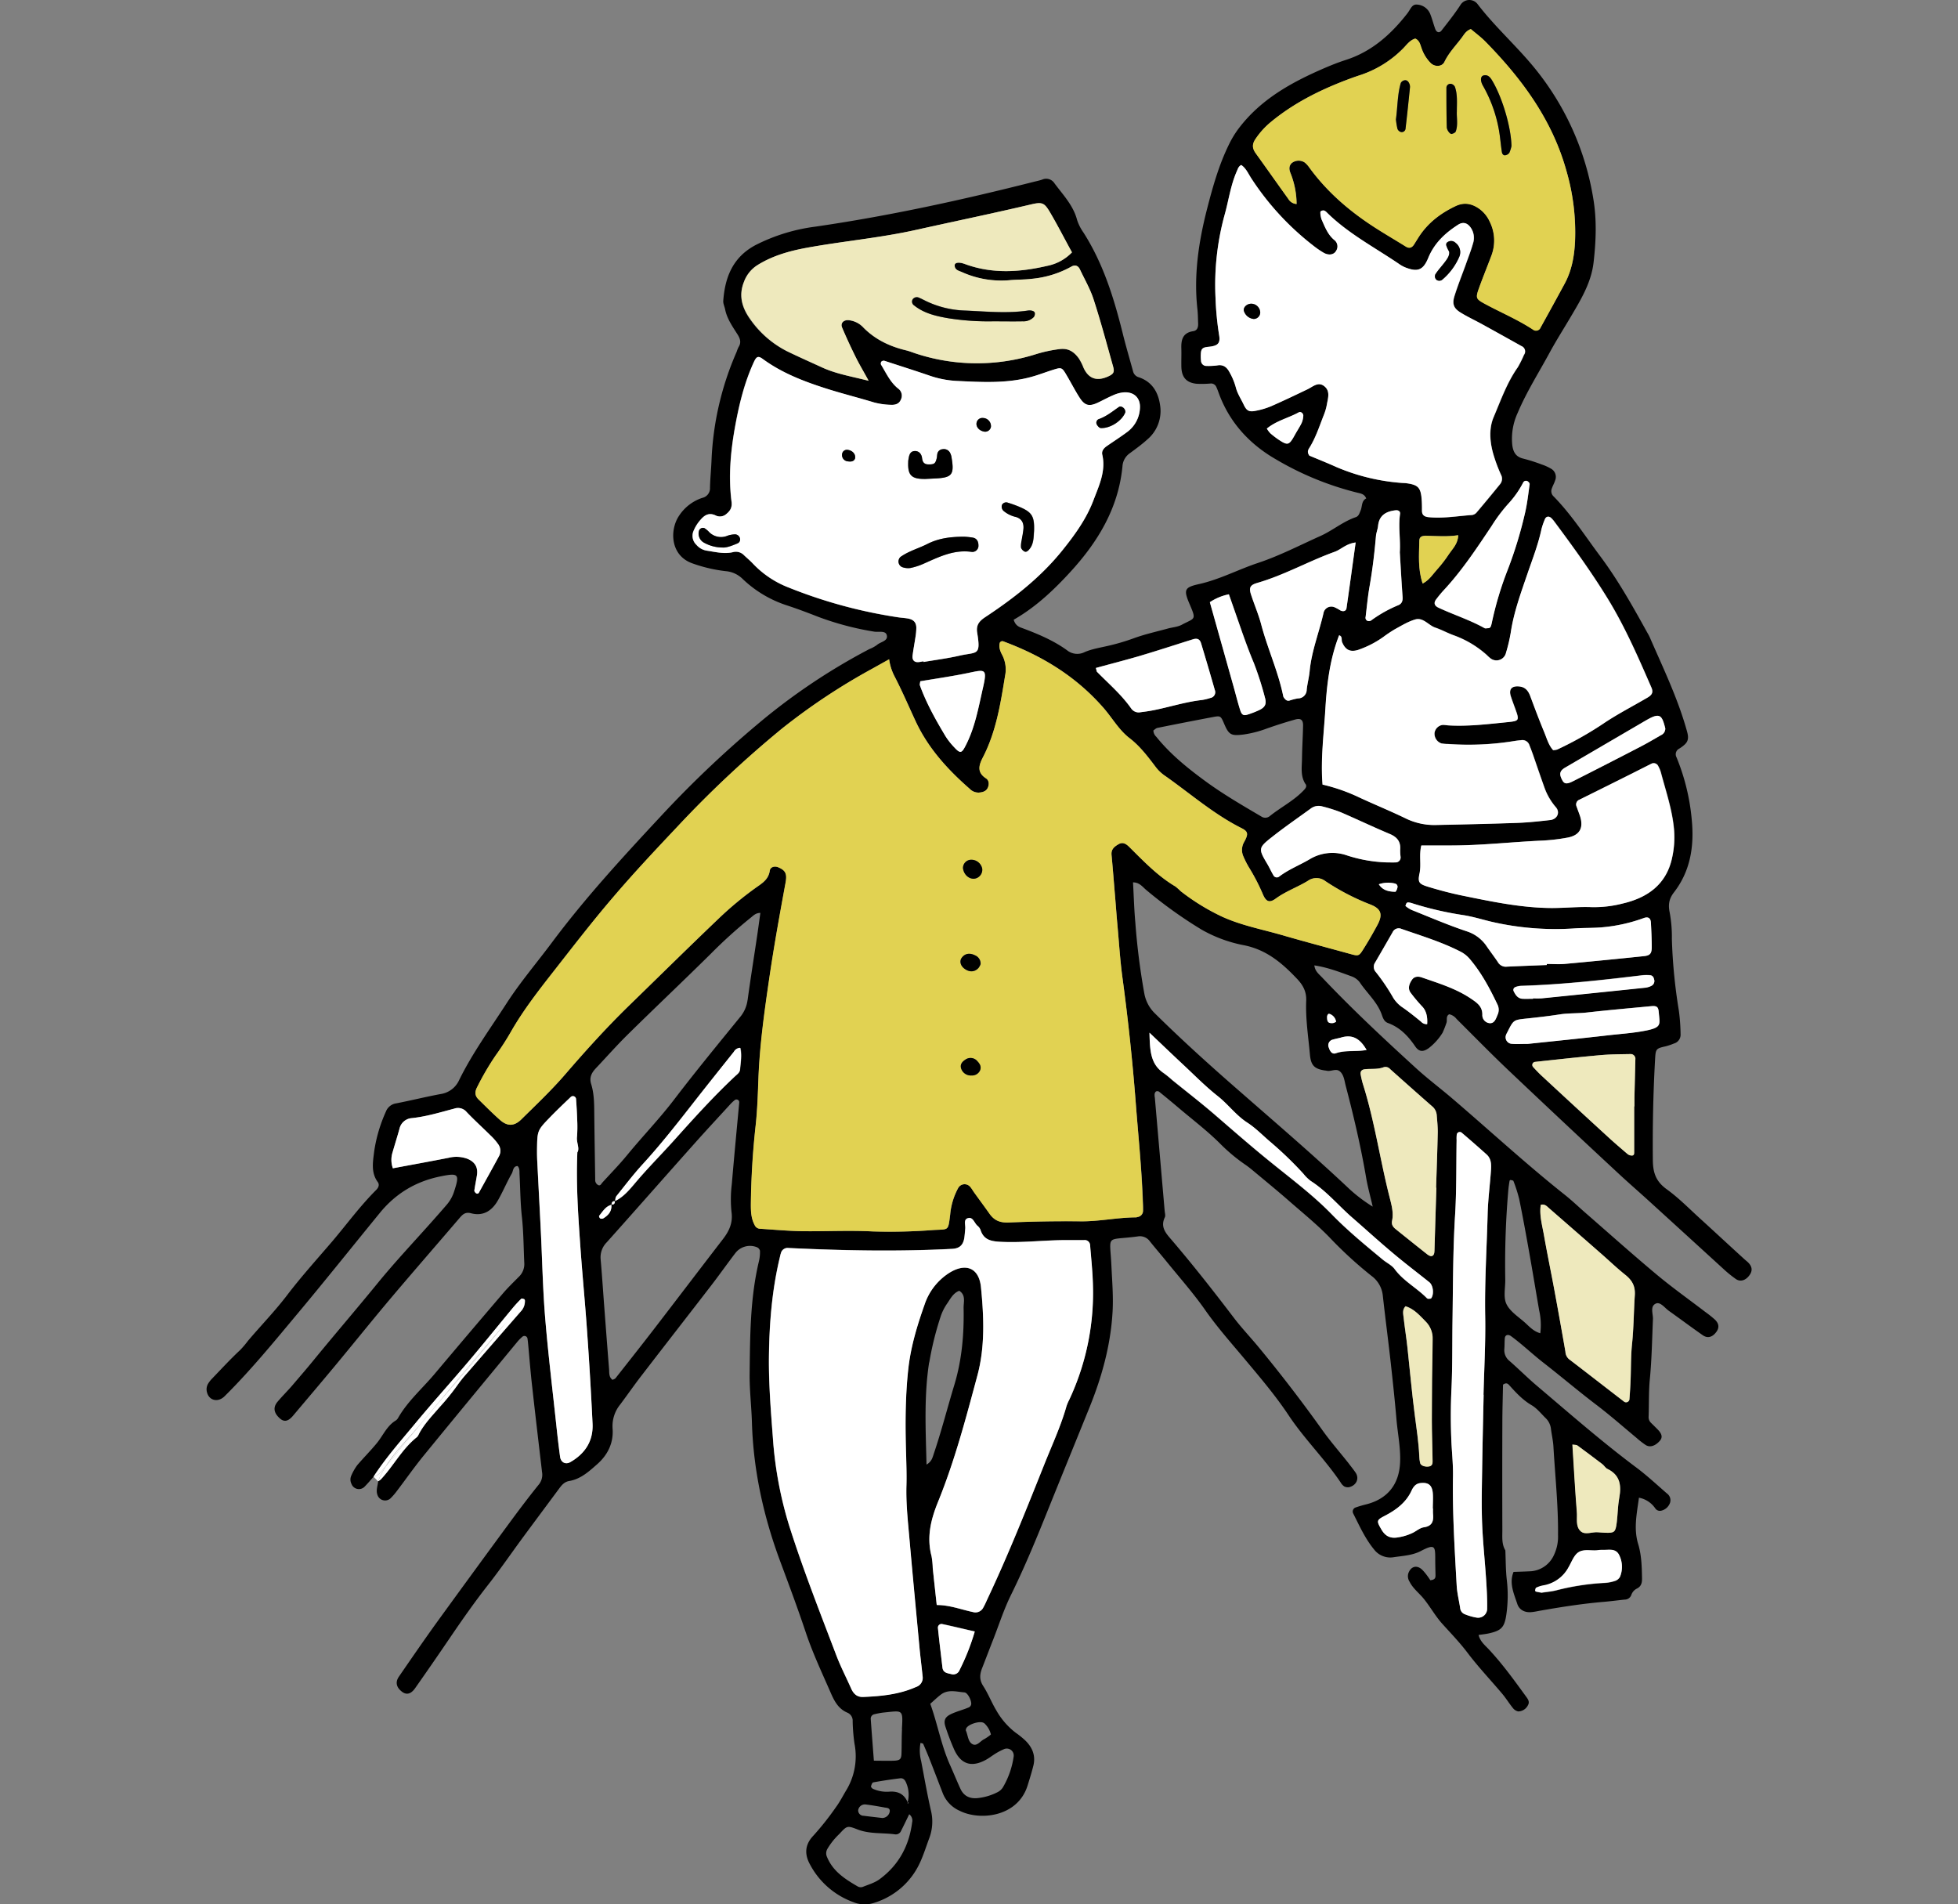 <svg xmlns="http://www.w3.org/2000/svg" id="_レイヤー_2" viewBox="0 0 800 778"><rect x="0" y="0" width="800" height="778" fill="#808080" stroke="none"/><defs><clipPath id="clippath"><path d="M0 0h800v778H0z" style="fill:none;stroke-width:0"/></clipPath><style>.cls-1,.cls-3,.cls-4,.cls-5{stroke-width:0}.cls-3{fill:#e1d252}.cls-4{fill:#fff}.cls-5{fill:#eee9bd}</style></defs><g id="_レイヤー_1-2"><g id="_レイヤー_2-2" style="clip-path:url(#clippath)"><path d="M508.62 555.35c6.23 7.44 12.54 14.85 17.88 22.89 6.46 9.73 14.84 17.89 21.33 27.55.35.62.84 1.14 1.43 1.53.62.31 1.32.42 2 .29 3-.75 4.2-3.59 2.61-5.93-.93-1.38-2-2.66-3-4-3.54-4.46-7.3-8.77-10.6-13.4A605.887 605.887 0 0 0 514.74 551c-3.45-4.23-7.25-8.18-10.56-12.52-8.49-11.15-17.13-22.17-26.26-32.79-2.18-2.53-3.64-4.91-2-8.31.36-.73 0-1.84-.07-2.77-1.33-15.37-2.67-30.74-4-46.11-.1-.47-.13-.94-.11-1.42.04-.44.24-.85.57-1.14.4-.18.87-.15 1.25.08 2.77 2.23 5.5 4.49 8.21 6.79 5.61 4.75 11.5 9.22 16.69 14.39 3.15 3.19 6.59 6.07 10.28 8.61 1.37.93 2.66 2 3.93 3.06 4.54 3.79 9.13 7.54 13.59 11.43 5.69 5 11.58 9.74 16.84 15.14 5.37 5.68 11.14 10.97 17.25 15.84 2.68 1.95 4.38 4.97 4.66 8.28 1 9 2.17 17.91 3.18 26.88.86 7.78 1.7 15.57 2.37 23.38.5 5.9 1.76 11.75 1.49 17.72-.4 8.84-5 14.7-13.46 17-1.6.38-3.18.84-4.74 1.38a1.747 1.747 0 0 0-1 2.36c2.57 5.07 4.88 10.3 8.54 14.75a8.334 8.334 0 0 0 8.16 3.18c3.76-.55 7.65-.75 11-2.52 5.84-3.06 5.86-1.86 5.86 3.46 0 2.14.07 4.28.11 6.41 0 1-.07 1.87-2.11 2.08-.25-.36-.76-1.17-1.34-1.93-.56-.77-1.17-1.5-1.82-2.19-2.24-2.3-4.83-1.66-5.86 1.38-.31 1.15-.11 2.38.55 3.37 1.42 2.84 4 4.69 5.9 7.09 2.63 3.29 4.71 7.06 7.53 10.17 3.49 3.86 7.08 7.58 10.24 11.76 4.41 5.84 9.48 11.16 14.19 16.76 1.53 1.81 2.76 3.86 4.26 5.7.54.76 1.34 1.29 2.25 1.49a4.526 4.526 0 0 0 4-2.58c.69-1.22.14-2.21-.6-3.23-4.89-6.72-9.73-13.48-15.43-19.57-1.55-1.66-3.51-3.18-4.16-5.86 1.59-.24 3-.37 4.34-.68 5-1.14 6.22-2.44 7-7.63.67-4.7.74-9.46.19-14.18-.46-4-.42-8-.59-12.07-1.56-2.61-1.22-5.54-1.23-8.34-.05-14.47-.05-28.94 0-43.41 0-5.42.18-10.83.27-15.95 1.47-1.06 2.08-.3 2.73.41 2.71 3 5.39 5.89 9 8 2.19 1.29 3.86 3.47 5.73 5.28a7.2 7.2 0 0 1 2.13 4.39c.3 2.36.84 4.69 1 7.05.69 12.07 2 24.11 1.89 36.22.12 2.84-.45 5.68-1.67 8.25-1.78 4-5.73 6.6-10.11 6.66-2.13.11-4.26.16-6.4.24-1.88 4.63.16 8.89 1.54 13.09.78 2.38 3 3.59 5.73 3.34 1.18-.1 2.34-.36 3.51-.57 8.64-1.53 17.31-2.88 26.06-3.63 2.84-.24 5.67-.62 8.51-.92 1.21.03 2.31-.7 2.75-1.83.37-1.15 1.18-2.1 2.25-2.65 1.77-.85 2.18-2.32 2.15-4.11-.08-4.77-.19-9.54-1.58-14.13-1.93-6.36-.52-12.53.32-18.91 2.71.5 5.11 2.07 6.66 4.35.55.82 1.56 1.2 2.51.94a5.003 5.003 0 0 0 3.54-3.24c.45-1.41-.07-2.94-1.28-3.79-4.13-3.58-8.14-7.33-12.51-10.6-14.08-10.52-27.29-22.1-40.69-33.45-3.8-3.23-7.33-6.77-11.09-10.06a5.644 5.644 0 0 1-2.13-5c.11-1.42.06-2.85.18-4.27s1.33-1.78 2.56-.88c4.58 3.34 8.66 7.29 13.14 10.78 7.27 5.65 14.29 11.63 21.63 17.21 5.64 4.28 11 9 16.41 13.5 1.24 1.11 2.55 2.13 3.93 3.05 1.72 1 3.82.3 5.63-1.74 1.18-1.33 1-2.65-.54-4.37-1-1.05-2-2-3-3a3.185 3.185 0 0 1-1-2.52c.19-5.22 0-10.46.53-15.64.76-8 .89-16.12 1.24-24.19.1-2.2-1.31-5.33 1.22-6.41 1.84-.78 3.6 1.79 5.31 3 4.64 3.3 9.21 6.72 13.91 10 2 1.34 3.94.68 5.47-1.42 1.25-1.7 1.11-3.4-.63-5.05-1.24-1.1-2.53-2.13-3.88-3.09-6.61-5.06-13.41-9.88-19.79-15.2-9.84-8.22-19.4-16.77-29.07-25.19-2.87-2.5-5.61-5.14-8.59-7.5-15.82-12.56-30.65-26.27-46-39.38-4.87-4.16-10-8-14.74-12.33-13.14-12-26.18-24.17-38.43-37.12-1.23-1.3-2.85-2.45-3.12-4.88 5.32.8 10.15 2.64 15 4.41 1.37.44 2.57 1.28 3.47 2.4 3 4.53 7.32 8.17 9.13 13.48.48 1.39 1 2.72 2.49 3.26 4.92 1.8 8.25 5.34 11.13 9.56 1.53 2.25 3.24 2.33 5.51.7 2.25-1.74 4.17-3.88 5.66-6.3.58-1.28 1.1-2.59 1.55-3.93.48-1.17-.36-2.83 1.17-3.61 1.2.27 2.26.95 3 1.93 6.91 6.86 13.7 13.83 20.75 20.53A5879.06 5879.06 0 0 0 661 479.2c4.17 3.9 8.49 7.62 12.7 11.46 10.19 9.28 20.37 18.57 30.55 27.87 1.57 1.46 3.24 2.81 5 4.05 1.82 1.26 4 .57 5.52-1.53 1.31-1.76 1.2-3.44-.39-5.11-.49-.51-1.07-.94-1.6-1.42-6-5.45-11.87-10.93-17.84-16.36-4.61-4.16-8.94-8.65-13.94-12.25-4.33-3.13-5.63-6.6-5.68-11.88-.13-13.56.13-27.08.88-40.6.27-4.88.21-5 4.36-5.94 1.15-.3 2.28-.68 3.38-1.14a3.705 3.705 0 0 0 2.71-3.75c-.04-3.32-.28-6.64-.74-9.93-1.58-9.62-2.53-19.33-2.82-29.07.06-3.56-.23-7.12-.86-10.63-.7-3.25-.37-5.69 1.74-8.41 6.75-8.74 8.29-18.94 7.25-29.62a87.666 87.666 0 0 0-6.22-25.51 2.592 2.592 0 0 1 1.01-3.52c.06-.03.11-.06.17-.09.81-.5 1.57-1.07 2.26-1.72 1.87-1.79 1.24-3.88.64-6-3.7-13.08-9.61-25.28-15-37.69-.3-.65-.63-1.28-1-1.89-6-10.83-12-21.58-19.44-31.51-6.1-8.18-11.64-16.8-18.81-24.14a2.909 2.909 0 0 1-.82-3.19c.36-1.12 1-2.17 1.35-3.29.79-1.81.09-3.92-1.63-4.89-1.23-.72-2.53-1.31-3.88-1.75-2.44-.93-4.93-1.72-7.46-2.37-3.09-.71-4.16-2.75-4.51-5.59-.45-4.5.32-9.04 2.23-13.14 3.62-8.58 8.61-16.39 13-24.51 2.72-5 5.78-9.82 8.68-14.72 4.13-7 8.34-13.91 9.31-22.15 1-8.74 1.36-17.49-.13-26.23a112.834 112.834 0 0 0-23.07-52.12c-7.54-9.52-16.74-17.51-24.12-27.15a4.244 4.244 0 0 0-5.93-.97c-.51.36-.92.83-1.23 1.37-2.33 3.57-5 6.91-7.63 10.29-.88 1.14-2 .85-2.57-.59-.72-2-1.24-4.07-2-6a6.166 6.166 0 0 0-5.48-4c-2-.18-2.6 1.78-3.56 3.08-.14.19-.27.4-.41.58-6.71 8.59-14.58 15.61-25.22 19-2.93.94-5.81 2.09-8.64 3.31-13.41 5.79-26 12.69-35.08 24.74a39.375 39.375 0 0 0-4 6.65c-4.09 8.39-6.57 17.27-8.88 26.26-3.44 13.44-5.45 27-3.91 40.85.21 1.89.21 3.8.29 5.7.08 1.53-.26 3-2 3.27-4.42.65-5 3.69-4.85 7.29.06 2.37-.05 4.74 0 7.1.06 4.4 2 6.68 6.27 7.1 1.9.09 3.8.06 5.69-.11.97-.08 1.89.46 2.29 1.35.51 1.06.88 2.19 1.3 3.3 4.42 11.62 12.57 20.27 23 26.28 10.44 6.19 21.72 10.8 33.5 13.71 1.3.3 2.78.54 3.48 2.32-2 1-1.56 3.2-2.29 4.92-.47 1.08-.72 2.3-2 2.74-5.21 1.78-9.44 5.44-14.4 7.67-8.44 3.78-16.65 8.06-25.46 11-8.1 2.68-15.69 6.76-24.09 8.64-6.1 1.36-6.46 2.3-3.87 8.33 2.81 6.54 2.09 5.45-3.29 8.33-1.62.86-3.64 1-5.46 1.47-4.79 1.32-9.67 2.38-14.32 4.1a86.104 86.104 0 0 1-10.22 3c-3.23.76-6.59 1.27-9.6 2.56a6.678 6.678 0 0 1-7.25-.74c-5.44-3.93-11.56-6.52-17.79-8.87-1.47-.55-3.17-.89-4-3.59.55-.33 1.37-.8 2.17-1.3 7.94-4.93 14.63-11.31 20.9-18.14 11.33-12.34 19.73-26.15 21.38-43.26a7.013 7.013 0 0 1 3-5.33c2.48-1.83 5-3.66 7.26-5.72a15.2 15.2 0 0 0 5.07-14.15c-.78-5.2-3.32-9.4-8.69-11.18a3.301 3.301 0 0 1-2.32-2.44c-1.44-5.26-3-10.5-4.3-15.8-3.58-14.33-7.94-28.34-16-40.94-1.1-1.56-1.97-3.27-2.56-5.08-1.57-6-5.77-10.27-9.26-15a4.002 4.002 0 0 0-5-1.49c-1.12.39-2.29.62-3.45.91-29.46 7.46-59.11 13.93-89.21 18.31a74.647 74.647 0 0 0-24.39 7.5c-9.29 4.9-12.57 13.08-13.26 22.83-.08 1.12.52 2.28.75 3.43.76 3.83 3 7 5 10.15 1.1 1.73 1.73 3.35.52 5.26-.32.64-.59 1.31-.81 2a122.58 122.58 0 0 0-10.25 44.12c-.15 3.8-.55 7.59-.63 11.38a3.999 3.999 0 0 1-3.09 4.13 18.13 18.13 0 0 0-9.47 7.2c-4 5.81-3.74 16.32 5.3 19.55a60.59 60.59 0 0 0 13.8 3.22c2.6.24 5.03 1.39 6.87 3.24a47.217 47.217 0 0 0 18.23 10.8c4.28 1.41 8.48 3 12.69 4.65 7.35 2.74 14.95 4.75 22.7 6 1.8.31 4.61-.53 5.17 1.35.76 2.52-2.51 2.78-3.95 4.08-.96.7-2.01 1.27-3.12 1.7a253.053 253.053 0 0 0-46.05 31 437.398 437.398 0 0 0-39.2 37.33c-15.54 16.68-31 33.48-44.63 51.78-6.11 8.18-12.78 16-18.31 24.55-6.68 10.35-14 20.37-19.45 31.47A9.848 9.848 0 0 1 180 447c-6.06 1.13-12.05 2.62-18.11 3.8a5.302 5.302 0 0 0-4.22 3.37c-2.36 5.2-3.98 10.7-4.8 16.35-.49 4.11-1.38 8.53 1.47 12.42.8 1.08.3 2.3-.61 3.21-6.57 6.54-12 14-18 21.07-6.16 7.2-12.53 14.23-18.27 21.75-5 6.6-10.8 12.54-16.14 18.85-.98 1.31-2.04 2.56-3.17 3.74-4 3.72-7.69 7.75-11.48 11.68-.67.67-1.25 1.43-1.73 2.25a4.532 4.532 0 0 0-.34 3.46c.88 3.33 4.52 4.14 7.16 1.52 10.64-10.55 20.12-22.15 29.71-33.63 11.42-13.66 22.52-27.58 33.8-41.37q9.61-11.74 24.55-14.8c7.6-1.56 8.07-1.06 5.72 6.15-.65 2.05-1.72 3.93-3.14 5.54-1.72 2-3.42 3.93-5.15 5.88-7.71 8.7-15.72 17.16-23.06 26.16-8.69 10.65-17.67 21.07-26.36 31.71-2.7 3.31-5.5 6.52-8.26 9.77-2 2.35-4.22 4.5-6.19 6.86s-1.44 4.66 1 6.81c1.74 1.53 3.38 1.2 5.35-1.13 5.81-6.89 11.64-13.75 17.4-20.68 7.58-9.13 15-18.4 22.66-27.47 9.2-10.89 18.57-21.63 27.84-32.47 1.28-1.49 2.38-2.74 4.76-2.11 5.17 1.37 8.74-1.1 11.16-5.45 2-3.52 3.54-7.26 5.55-10.76.61-1.06.45-3 2.38-3.07.92 1 .73 2.21.79 3.34.32 5.92.32 11.86 1 17.74.65 6.16.65 12.33.94 18.49a7.16 7.16 0 0 1-2.27 5.73c-2.17 2.2-4.41 4.35-6.41 6.69-9.38 10.96-18.71 21.96-28 33-5 5.94-11 11.11-14.92 18-.23.4-.56.74-.95 1-3.61 2.19-5.14 6.1-7.66 9.18s-5.39 5.95-8 9c-.99 1.33-1.81 2.77-2.46 4.29-.5 1.1-.47 2.37.08 3.44a3.225 3.225 0 0 0 4.16 1.88c.41-.15.78-.39 1.1-.69 1.33-1.33 2.53-2.79 3.79-4.19 5-7.78 11.19-14.69 17.07-21.79 7.11-8.58 14.59-16.85 21.79-25.35 6.13-7.24 12.08-14.63 18.13-21.93 1.06-1.27 2.2-2.48 3.38-3.64.17-.17.8 0 1.18.19.15.06.28.38.29.58a6.07 6.07 0 0 1-1.76 4.51c-7.3 8.38-14.59 16.76-21.88 25.15a50.634 50.634 0 0 0-4 5c-2.2 3.07-4.58 6-7.13 8.78-3 3.53-6.38 6.93-8.58 11.14-.17.44-.43.85-.76 1.19-6.05 4.78-9.54 11.73-14.74 17.23-.35.31-.74.58-1.15.8-.16 1.87-1 3.67-.29 5.61a3.282 3.282 0 0 0 5.21 1.52c1.02-.99 1.96-2.07 2.8-3.22 3.59-4.72 7-9.6 10.73-14.18 12.76-15.64 25.64-31.19 38.49-46.76.61-.72 1.28-1.39 2-2 .53-.46 1.32-.4 1.78.13.17.2.28.44.3.7.11.7.18 1.41.25 2.12.56 5.91 1 11.83 1.69 17.72 1.28 11.56 2.65 23.1 4 34.65a6.31 6.31 0 0 1-1.44 5.22c-3.87 4.79-7.59 9.72-11.25 14.68a8066.572 8066.572 0 0 0-30.68 42C173 670.47 168 677.73 163 685c-1.58 2.3-1.06 4.42 1.23 6.18 1.82 1.4 3.64 1 5.33-1.36 4.78-6.8 9.5-13.63 14.17-20.5 5.07-7.47 10.23-14.84 15.81-21.94 4.69-6 9-12.25 13.47-18.36 5.07-6.88 10.19-13.74 15.28-20.61 1.13-1.54 2.24-3 4.37-3.33 4.66-.82 8-3.9 11.41-6.91 4.37-3.88 6.66-8.8 6.22-14.51-.25-3.57.87-7.09 3.14-9.86 3-4 5.82-8.1 8.86-12 9.4-12.23 18.89-24.39 28.31-36.61 3.32-4.32 6.47-8.79 9.78-13.12a7.558 7.558 0 0 1 8.87-2.49c.63.26 1.1.8 1.26 1.46.05 1.41-.09 2.82-.41 4.2-3.63 15.13-3.63 30.58-3.81 46-.08 6.63.73 13.27.93 19.91.58 19.66 4.77 38.56 11.62 56.94 3.56 9.56 7.13 19.12 10.36 28.8 2.87 8.59 6.73 16.73 10.33 25 1.45 3.3 3.14 6.4 6.77 7.89 1.34.6 2.17 1.96 2.08 3.43.06 3.09.31 6.17.75 9.22 1.29 6.6.06 13.44-3.46 19.17-1.34 2.24-2.53 4.59-4.07 6.68-2.84 4.1-5.93 8.01-9.27 11.71-3.62 3.78-3.59 7.78-1.4 11.74a32.587 32.587 0 0 0 17.88 15.49c2.46.98 5.18 1.12 7.73.41 7.91-2.25 14.57-7.6 18.46-14.84 2-3.72 3.22-7.89 4.72-11.88a19.05 19.05 0 0 0 .64-11.18c-1.53-6.7-2.71-13.49-4-20.24-.63-2.42-.72-4.95-.25-7.4.67.22 1 .24 1.08.38.93 2.15 1.86 4.31 2.71 6.5 1.82 4.63 3.59 9.29 5.39 13.93 1.3 3.1 3.74 5.59 6.82 6.94 8.2 4.13 23.7 2.6 27.74-10.32.84-2.7 1.69-5.41 2.37-8.15 1-4.09-.44-7.5-3.36-10.31a35.514 35.514 0 0 0-3.89-3.13 30.235 30.235 0 0 1-7.88-9.08c-1.95-3.24-3.32-6.83-5.37-10-1.66-2.55-1.43-4.83-.42-7.37 1.57-4 3.07-8 4.63-11.94 2.33-6 4.29-12.11 7.11-17.83 5.25-10.65 9.81-21.58 14.24-32.58 5.93-14.75 11.94-29.46 17.91-44.19 5-12.4 8.54-25.15 9.36-38.58.4-6.43-.15-12.8-.45-19.2-.61-13.26-2.69-10.17 10.8-12a5 5 0 0 1 4.94 2.05c2.22 2.78 4.56 5.47 6.8 8.23 5.21 6.44 10.73 12.66 15.5 19.41 5.01 7.23 10.86 13.79 16.48 20.5Zm135.83 35.19c3.44 2.52 6.85 5.07 10.24 7.66.75.57 1.26 1.55 2.06 1.94 5.27 2.54 5.78 6.83 4.84 11.93-.6 3.26-.61 6.62-1 9.91-.52 4.1-.92 4.4-4.9 4.25-.95 0-1.9-.11-2.84-.19-2.34-.2-5.14 1.2-6.94-.37-2.28-2-1.37-5.31-1.59-8-.72-9-1.2-18-1.8-27.42 1.05.13 1.6.06 1.93.29Zm-3.52 49.77c1.19-2 2.05-4.59 3.81-5.89 2.29-1.71 5.52-.6 8.32-1 .71-.09 1.42-.12 2.13-.09 2.31 0 4.95-.66 6.32 2 1.44 2.8 1.58 6.09.38 9-.46.81-1.21 1.42-2.11 1.68-1.35.44-2.74.71-4.16.79a99.34 99.34 0 0 0-19.62 3c-2 .54-4.19.7-6.16 1-.86-.16-1.55-.27-2.23-.44-.16 0-.41-.3-.39-.41.09-.42.17-1.06.45-1.18.85-.37 1.75-.64 2.67-.79 4.55-.72 8.49-3.57 10.59-7.67Zm-11.38-148c1.69-.46 2.48.58 3.34 1.32 7.16 6.22 14.31 12.46 21.44 18.72 3.22 2.82 6.3 5.79 9.64 8.45 2.78 2.23 4.23 4.56 4 8.43-.44 6.62-.44 13.26-1.13 19.88-.52 4.94-.4 9.94-.6 14.92-.11 2.6-.27 5.2-.48 7.8-.13.75-.85 1.25-1.6 1.12-.2-.04-.39-.11-.55-.23-7.52-5.79-15-11.62-22.54-17.38a4.245 4.245 0 0 1-1.45-3.06c-1.43-8.18-2.9-16.35-4.39-24.51-1.42-7.68-3-15.33-4.35-23-.74-4.2-1.98-8.32-1.33-12.51v.05ZM616.29 486c.11-1.17.29-2.33.48-3.49 0-.16.3-.43.4-.41.43.09 1.11.18 1.2.45.94 2.41 1.73 4.87 2.35 7.38 1.47 7.18 2.78 14.4 4.06 21.62 1.41 7.91 2.71 15.85 4.08 23.78.71 3.08.87 6.26.47 9.4-2.93-.84-4.61-2.9-6.48-4.54-2.66-2.33-6-4.48-7.38-7.47-1.28-2.74-.42-6.5-.45-9.81-.22-12.32.2-24.64 1.27-36.91Zm-23.21 80.74c.4-9 .26-18 .39-27 .22-14.47.17-28.93 1.06-43.39.62-10.17.44-20.39.62-30.59-.04-.71-.02-1.42.05-2.13.05-.68.64-1.2 1.32-1.15.25.02.48.11.68.26 3.42 2.93 6.81 5.89 10.17 8.89 2 1.79 2 4.24 1.81 6.62-.41 5.9-1.2 11.78-1.35 17.68-.36 14-1.25 27.92-1 41.91.19 10.66-.43 21.34-.69 32h.05c-.22 10.41-.48 20.82-.62 31.23-.1 7.12-.26 14.24 0 21.34.3 7.58 1.12 15.13 1.62 22.7.27 4 .5 8 .44 12.07a3.688 3.688 0 0 1-4.29 3.71c-1.63-.27-3.22-.73-4.75-1.35a2.99 2.99 0 0 1-2-2.65c-.47-3-1.24-6.06-1.41-9.12-.83-14.92-1.77-29.83-1.51-44.8.07-4.25-.35-8.52-.58-12.77-.4-7.81-.4-15.64 0-23.46ZM581.79 624c-1.54.23-2.94 1.43-4.41 2.19-1.9.93-3.92 1.57-6 1.9-3.26.61-5.36-.39-7-3.26-1.91-3.32-2-3.72 1.19-5.4 4.69-2.45 8.86-5.37 11.17-10.41.68-1.46 1.64-2.86 3.58-3.08 3.21-.38 4.79.75 5.1 4.08.19 2.1 0 4.23 0 6.35h.09c-.04.71-.04 1.41 0 2.12.31 2.91-.24 5-3.72 5.51Zm3.5-27c0 .94-.17 1.85-1.4 2.09-1.59.29-3.41-.28-3.67-1.37-.22-.92-.34-1.86-.36-2.8-.26-5.7-1.14-11.31-1.86-17-1.16-9.17-2-18.39-3-27.58-.44-4-1.09-8-1.53-12-.17-1.55-.64-3.25.77-4.69 3.56 1.1 5.9 3.88 8.33 6.34a9.675 9.675 0 0 1 2.7 7.11c-.21 10.92-.32 21.84-.32 32.76.05 5.77.26 11.46.34 17.14ZM568 436.82c5.65 5.04 11.31 10.06 17 15.07 1.13.87 1.86 2.17 2 3.59.18 2.35.47 4.71.43 7.06-.16 7.58-.44 15.14-.68 22.71h.12l-.78 25.56c0 1-.07 2-1.07 2.37-.49.17-1.34-.28-1.84-.67-4.28-3.37-8.52-6.78-12.77-10.19-1.15-.91-2-1.87-1.64-3.58.71-3.35-.29-6.68-1.07-9.8-3.88-15.34-6.1-31.08-10.9-46.2-.33-1.14-.6-2.29-.81-3.46-.3-1.41.25-2.29 1.71-2.44 2.57-.26 5.2.11 7.72-.85.95-.25 1.95.08 2.58.83Zm-9.6-7.81c-4.62.82-8.68 0-12.53 1.33-1.66.59-2.47-.91-2.93-2.31-.52-1.2.03-2.6 1.22-3.12.15-.07.31-.12.48-.15 1.12-.35 2.29-.53 3.41-.85 4.48-1.32 7.62.38 10.31 5.09h.04Zm-15.65-14.72c.29-.16.93.07 1.28.33 1.03.61 1.72 1.66 1.9 2.84-.38.25-.8.44-1.24.55-1.92.14-2.46-.41-2.44-2.48-.02-.46.14-.91.46-1.24h.04Zm69.11.33c-.65 1.5-1.2 3.49-3.13 3.42-1.78-.1-3.16-1.6-3.1-3.38.08-3.45-2.17-5-4.59-6.61-6.18-4.19-13.24-6.3-20.18-8.72-1.41-.49-3-.43-3.88.85-1.14 1.56-1.94 3.54-.72 5.31 1.55 2.08 3.22 4.06 5 5.94q2.15 2.45 1.83 7c-.94.07-1.86-.3-2.49-1-2.39-2-4.79-3.89-7.31-5.66a13.158 13.158 0 0 1-4-4c-2.11-3.71-4.5-7.26-7.16-10.6a3.17 3.17 0 0 1-.26-4c2.39-4.09 4.74-8.2 7.11-12.31a2.736 2.736 0 0 1 3.6-1.35c8.06 2.81 16.25 5.28 23.9 9.17 1.49.72 2.82 1.75 3.91 3 4.84 5.65 8.27 12.13 11.41 18.8.63 1.31.64 2.83.02 4.14h.04Zm-78.44-94.31c.62.94.06 1.73-.64 2.47-4.11 4.39-9.53 7.05-14.13 10.78-1.01.72-2.36.72-3.37 0-8-4.71-16-9.35-23.42-14.86-7.09-5.22-13.87-10.78-19.43-17.68a3.63 3.63 0 0 1-1.18-2.58c.5-.32 1.05-.93 1.69-1.05 7.67-1.55 15.35-3.05 23.05-4.5 2.65-.49 2.85-.26 4.09 2.62 2 4.76 2.89 5.22 8 4.59 3.3-.47 6.53-1.31 9.64-2.49 3.8-1.33 7.65-2.57 11.53-3.65 2.19-.62 3.19.19 3.16 2.4-.08 4.51-.38 9-.44 13.53-.04 3.54-.71 7.16 1.41 10.42h.04Zm-13.85 21.77c5.18-4.11 10.65-7.86 16-11.76a5.306 5.306 0 0 1 4.73-.85c2.53.62 5.01 1.4 7.44 2.34 6.74 2.89 13.36 6.07 20.12 8.91 3 1.28 4.51 3.18 4.23 6.48 0 .95.05 1.89.16 2.83.17 1.09-.58 2.11-1.68 2.28-.12.02-.25.03-.37.02-1.18.06-2.36 0-3.55 0a58.408 58.408 0 0 1-16.72-3 17.93 17.93 0 0 0-15 1.82c-4.08 2.37-8.52 4.09-12.31 7-.7.51-1.68.36-2.19-.34-.08-.1-.14-.21-.19-.33-.85-1.41-1.52-2.94-2.36-4.36-3.76-6.3-3.88-6.68 1.65-11.04h.04ZM570.05 361c.71.2 1.11.94.91 1.65 0 .01 0 .02-.01.03-.11.61-.6 1.68-.9 1.67-2.54-.08-5-.49-6.7-3.08 2.16-.75 4.49-.84 6.7-.27Zm42 32.22c-1.46-2.17-3-4.24-4.53-6.39a15.537 15.537 0 0 0-8.24-6.32c-7.63-2.54-15-5.75-22.53-8.73-.86-.39-1.67-.9-2.4-1.51-.76-.56 0 .25 0-.69 0-.32.53-.91.82-.91.68.05 1.36.2 2 .44 6.81 2.14 13.77 3.74 20.83 4.8 3.72.56 7.36 1.7 11 2.6 11.34 2.66 23.02 3.6 34.64 2.78 3.55-.21 7.12-.12 10.66-.4 5.91-.49 11.74-1.77 17.31-3.81 1.8-.65 2.8 0 2.9 1.85.18 3.32.33 6.64.34 10 0 2.64-.67 3.46-3.24 3.72-10.84 1.13-21.68 2.19-32.53 3.19-2.35.22-4.73 0-7.1 0v.43c-5.45.22-10.9.41-16.34.67a3.73 3.73 0 0 1-3.64-1.7l.05-.02Zm63.85 7c.25.94-.16 1.94-1 2.43-.82.45-1.72.73-2.65.84-14.09 1.48-28.19 2.93-42.3 4.34-1.18.06-2.36.06-3.54 0v.19c-1.42 0-2.84.05-4.25 0-1.92-.08-2.85-1.42-3.62-3-.35-.58-.16-1.33.41-1.67.05-.03.1-.05.15-.08.87-.35 1.81-.54 2.75-.55 16.56-.52 33-2.36 49.44-4.34.94-.08 1.89-.08 2.83 0 1.1.07 1.58.9 1.75 1.87l.03-.03Zm-8.09 48.22v3.55h-.11v18.43c0 .65.08 1.6-.87 1.66a2.9 2.9 0 0 1-1.85-.63c-2.71-2.27-5.41-4.58-8-7-8.93-8.11-17.8-16.26-26.63-24.45-1.39-1.28-2.69-2.66-4-4.05-.46-.51-.42-1.3.09-1.77.2-.18.45-.29.72-.31 8.93-1 17.85-2 26.78-2.76 4-.36 8-.35 12-.43 1.07-.12 2.02.65 2.14 1.72.02.16.01.33 0 .49-.02 5.18-.17 10.38-.29 15.58l.03-.03Zm4.56-27.37c-5.14 1-10.3 1.32-15.46 1.92-11.24 1.29-22.51 2.42-32.63 3.49-3 0-4.93.15-6.79-.05a2.686 2.686 0 0 1-2.28-3.04c.03-.24.1-.47.19-.69.17-.43.42-.84.63-1.26 2.44-4.85 2.45-4.74 7.87-5.33 4.44-.47 8.88-1 13.3-1.66 3.65-.58 7.46-.37 11.21-.79 8.69-1 17.4-1.74 26.1-2.57 2.42-.24 3.06.19 3.25 2.48.38 4.98 1.37 6.18-5.42 7.53l.03-.03Zm10.85-70.56c-2.36 10.84-10 16.24-20.15 18.61a46.569 46.569 0 0 1-12.66 1.48c-5.44-.22-10.89.38-16.34.36-12.39 0-24.46-2.61-36.52-5.07-4.63-.95-9.22-2.16-13.74-3.53-3.94-1.19-4.54-1.87-3.77-5.51s-.3-7.49.74-11.45h11.32c12.82.1 25.56-1.42 38.35-2 3.31-.18 6.61-.57 9.87-1.17 5.05-.87 6.83-3.85 5.36-8.65-.42-1.35-1-2.67-1.43-4-.51-1.04-.09-2.3.95-2.81l.21-.09c6.58-3.25 13.15-6.52 19.71-9.81 3.17-1.58 6.33-3.2 9.5-4.78.97-.6 2.24-.3 2.84.67.06.1.12.22.16.33.47.83.84 1.71 1.09 2.62 2.07 7.77 4.7 15.4 5.36 23.49.27 3.8-.02 7.63-.88 11.34l.03-.03Zm-2.8-53c.06 1.22-.64 2.35-1.77 2.83-2.67 1.55-5.33 3.12-8.06 4.54-9.27 4.8-18.56 9.56-27.87 14.28-2.53 1.28-3.53 1.1-4.31-.3-1.45-2.59-1.17-3.94 1.1-5.27l31.36-18.32c1-.6 2-1.2 3.1-1.76 4.48-2.34 5.2-.75 6.42 4.04l.03-.04Zm-58-100.5a1.292 1.292 0 0 1 1.85-.34c.35.23.79.76.74 1.09-.57 4-1 8-1.92 11.92-1.81 7.88-4.18 15.62-7.09 23.16a137.43 137.43 0 0 0-6.55 21.77c-.19.89-.37 1.89-1.22 2.06-.79 0-1.35.17-1.7 0-6-3.39-12.6-5.45-18.82-8.36-1.74-.81-2-2-1-3.36s2.05-2.62 3.18-3.84c7.46-8 13.47-17.16 19.54-26.23 2.14-3.42 4.59-6.64 7.32-9.61 2.23-2.49 4.14-5.25 5.67-8.22v-.04Zm-41.17 41.37c-2-6.06-1.44-11.71-1.37-17.3 0-1.68.82-2.26 2.9-2.21 4.23.11 8.45.47 13-.22-.09 3.46-2.23 5.44-3.74 7.65a51.73 51.73 0 0 1-4.75 6.18c-1.81 2.03-3.29 4.52-6.04 5.94v-.04ZM512.94 56.89c1.71-2.58 3.78-4.9 6.15-6.89 9-7.53 19.34-12.81 30.24-17 2.22-.86 4.45-1.67 6.71-2.4 6.32-2.15 12.06-5.7 16.8-10.4 1.68-1.59 3-3.76 5.38-4.42 1.81.85 2 2.59 2.59 4.06.78 2.26 2.07 4.31 3.76 6 1.67 1.58 4.55 1.51 5.54-.53 1.79-3.71 4.62-6.59 7-9.79 1-1.29 1.72-2.87 3.79-3.63 2 1.68 4.23 3.34 6.16 5.33 14.82 15.1 27.11 31.71 32.94 52.56a89.7 89.7 0 0 1 3.55 28.82c-.3 6-1.32 11.8-4.19 17.15-3.25 6-6.54 12-9.87 18a1.995 1.995 0 0 1-3 .93c-6.36-4.21-13.41-7.12-20.07-10.76-3.37-1.85-3.53-2.32-2.1-6.29 1.61-4.46 3.41-8.86 5.08-13.3 1.7-4.5 1.45-9.5-.69-13.8-.97-2.19-2.52-4.07-4.48-5.43-2.93-2-6-2.57-9.39-1-6.15 2.9-11.37 6.84-15.1 12.61-.64 1-1.26 2-1.88 3-.88 1.41-2 1.91-3.52.92-4.23-2.64-8.55-5.14-12.74-7.85-10.28-6.53-19.41-14.39-26.6-24.32a9.883 9.883 0 0 0-1.9-2.08 4.54 4.54 0 0 0-5.29.24c-1.17 1.12-1.13 2.5-.58 3.93 1.66 4.07 2.53 8.41 2.56 12.8a4.226 4.226 0 0 1-3.39-2.09c-4.44-6.17-8.81-12.39-13.24-18.56-1.45-1.94-1.66-3.7-.22-5.81Zm18.92 115.73c-.82 1.69-1.87 3.27-2.78 4.93-2.42 4.39-2.92 4.56-6.78 2-1.15-.78-2.25-1.64-3.3-2.55-.51-.57-.97-1.19-1.36-1.85 3.93-3.25 8.84-4.32 13.07-6.65.83-.46 1.93.48 1.79 1.46-.08.91-.29 1.81-.64 2.66Zm13.79 18c-3.67-1.64-7.41-3.13-10.68-4.5-1.22-1.71-.29-2.68.29-3.64 2.45-4.1 3.9-8.64 5.65-13.05.53-1.32.93-2.7 1.19-4.1.43-2.53 1.46-5.35-.82-7.39-2.58-2.31-4.81 0-7.09 1.08-4.93 2.36-9.86 4.72-14.85 6.91-1.98.82-4.03 1.44-6.13 1.84-2.83.59-3.85.14-5.11-2.55-1.1-2.35-2.59-4.5-3.22-7.12a26.29 26.29 0 0 0-2.46-5.9c-1-2-2.47-3.43-5.09-2.94-1.42.18-2.84.26-4.27.22-1.21.09-2.26-.81-2.35-2.01v-.11c-.12-.94-.14-1.89-.08-2.84.13-2.11.73-2.62 3.13-2.85 3.72-.36 4.91-1.34 4.36-4.66-.83-5.16-1.33-10.36-1.5-15.58-.54-11.4.74-22.82 3.77-33.83 1.67-5.93 2.46-12.11 5-17.8.38-.86.6-1.82 1.81-2.35 1.93 1.28 2.86 3.5 4.1 5.43a112.02 112.02 0 0 0 25.48 27.62c1.3 1.03 2.67 1.97 4.11 2.81 2.05 1.17 4.17.83 5.05-.74 1-1.45.67-3.43-.74-4.49-2.68-2.23-3.84-5.38-5.18-8.41-.29-.89-.46-1.81-.49-2.75a.76.76 0 0 1 .26-.63c.36-.21.77-.3 1.18-.27.45.16.84.43 1.16.78 8.7 8.63 19.53 14.27 29.54 21.07.77.55 1.61 1.02 2.48 1.39 5.06 2 7.38 1.25 9.47-3.85 2.47-6 6.89-10.15 12.17-13.54 2.14-1.38 4-.73 5.37 1.47a7.315 7.315 0 0 1 .72 6.18c-.85 3-2 5.84-3 8.74-1.52 4.24-3.22 8.43-4.56 12.72-1 3.21-.31 5 2.44 6.72 2.75 1.72 5.85 3.15 8.76 4.75 5.41 2.98 10.81 5.98 16.2 9 1.19.48 1.78 1.83 1.3 3.03-.08.19-.18.37-.3.53-.74 1.75-1.59 3.45-2.54 5.09-4.42 6.26-6.94 13.49-9.88 20.41-2 4.74-1.57 10.3 0 15.43.82 2.73 1.82 5.4 3 8 .72 1.29.55 2.89-.43 4-3.14 3.87-6.32 7.71-9.54 11.51-.47.54-1.13.9-1.84 1-5.92.41-11.8 1.48-17.77.88-1.58-.16-2.68-.78-2.67-2.62 0-1.66 0-3.33-.15-5-.41-4.51-1.52-5.6-6.19-6.24-.71-.1-1.42-.09-2.13-.15a83.801 83.801 0 0 1-26.92-6.66v-.04ZM558 252c.51-4.22.9-8.46 1.64-12.64 1.19-6.76 2-13.55 2.58-20.38.13-1.4.72-2.75.86-4.14.43-4.38 3.32-5.94 7.17-6.38 1-.11 2 .31 1.81 1.53-.77 5.18.24 10.34-.1 15.62.36 6 .69 12.15 1.14 18.28.12 1.65-.39 2.84-1.87 3.39a53.3 53.3 0 0 0-11.06 6.24c-.41.22-.89.27-1.34.14A1.36 1.36 0 0 1 558 252Zm-2.87 13.43c3.6-1.25 7-3 10.1-5.21 1.52-1.13 3.1-2.19 4.73-3.16 2.71-1.46 5.41-3.14 8.33-4 3.25-.94 5.33 2.37 8.16 3.32s5.19 2.33 7.87 3.26c4.91 1.81 9.43 4.54 13.31 8.05.49.51 1.03.97 1.59 1.4a4.01 4.01 0 0 0 5.56-1.05c.29-.42.49-.9.6-1.4.83-2.72 1.48-5.5 1.95-8.31 1.24-8.27 4.12-16.07 6.79-23.9 2.08-6.06 4.42-12 5.76-18.31.36-1.37.82-2.7 1.38-4 .5-1.28 1.78-1.4 2.8-.3.33.34.64.7.93 1.08 7.65 10.28 15.18 20.65 21.89 31.58 7.09 11.56 12.49 24 17.88 36.35.82 1.88.39 3-1.51 4.11-6.14 3.61-12.53 6.85-18.4 10.86-5.92 3.93-12.13 7.41-18.57 10.41-.54.15-1.09.22-1.65.23-1.86-2-2.6-4.83-3.66-7.4-2-4.82-3.84-9.71-5.66-14.61-.8-2.16-2-3.73-4.46-4-3.16-.34-4.43 1.15-3.48 4.12.51 1.58 1.1 3.14 1.67 4.7 1.87 5.15 1.86 5.27-3.23 5.78-8 .8-16 1.79-24.12 1.3-.7-.11-1.4-.18-2.11-.2a3.885 3.885 0 0 0-3.4 3.16c-.21 1.94.94 3.77 2.79 4.41.94.16 1.89.24 2.84.24 9.02.64 18.08.23 27-1.22.94-.16 1.89-.25 2.83-.35a3 3 0 0 1 3.3 2.09c.62 1.54 1.2 3.1 1.74 4.67 1.49 4.26 2.93 8.54 4.45 12.78 1.05 2.9 2.63 5.58 4.65 7.91 1.81 2.14.48 4.87-2.35 5.19-4.48.51-9 1-13.47 1.16-11.13.4-22.27.63-33.42.87-4.28.07-8.52-.89-12.36-2.8-6.19-3-12.57-5.59-18.81-8.49a73.25 73.25 0 0 0-14.95-5.23c-.86-10.39.54-20.71 1.16-31s1.85-20.32 5.61-30c1.48.49.82 1.88 1.22 2.82 1.32 3.3 3.37 4.22 6.68 3.13l.04-.04Zm-41.48-27.28c11-3.16 21-8.88 31.68-12.73 2.63-.94 4.63-3.31 8.57-3.8-1.31 9.45-2.49 18.13-3.73 26.8-.17 1.22-1.3 1.58-2.56.93-.78-.51-1.61-.96-2.47-1.33-1.68-.65-3.57.19-4.22 1.87-.07.19-.13.38-.16.58-1.79 7.86-4.84 15.42-5.64 23.53-.25 2.6-.94 5.15-1.22 7.74a3.555 3.555 0 0 1-3.54 3.58h-.08c-1.17.21-2.32.51-3.44.89-1.12.27-1.73-.48-2.3-1.26-.13-.2-.21-.43-.25-.66-2-10-6.38-19.37-9-29.25-1.09-4.04-2.82-8.04-4.15-12.04-.93-2.84-.45-4 2.47-4.81l.04-.04Zm-11.53 4.63c1.07 3.08 2.08 6 3.09 8.83 2.26 6.46 4.45 12.93 7.12 19.26 1.77 4.62 3.27 9.34 4.5 14.13.76 2.61.06 4-2.4 5.12-1.5.7-3.04 1.29-4.61 1.79-1.79.56-2.48.19-3.12-1.85-1-3.15-1.79-6.36-2.68-9.54-3.19-11.35-6.38-22.71-9.7-34.51 2.35-1.56 4.99-2.64 7.76-3.19l.04-.04Zm-35.71 24.95c7-2.08 14-4.39 21-6.57 1.74-.54 2.79-.08 3.31 1.62 1.93 6.34 3.8 12.7 5.61 19.08a2.38 2.38 0 0 1-1.81 3.26c-1.15.39-2.32.69-3.52.88-6.86.77-13.42 2.95-20.16 4.25-1.63.31-3.27.53-4.92.74-1.44.29-2.91-.31-3.75-1.51-4-5.67-9.22-10.14-14-15-.14-.14-.14-.43-.45-1.57 6.35-1.76 12.53-3.33 18.65-5.14l.04-.04ZM303.9 115.25c1.04-2.91 3.04-5.38 5.67-7 6.16-3.81 13-5.72 20-7 14.93-2.73 30.09-4 44.93-7.37 15.51-3.46 31.09-6.67 46.56-10.31 4.79-1.13 5.6-.77 8 3.35 3.11 5.3 5.92 10.77 8.88 16.2a19.152 19.152 0 0 1-10.1 5.51c-11.28 2.62-22.51 3.36-33.66-.75-2.62-1-4.24-.55-4.19.63.09 1.82 1.65 2.11 2.88 2.63a39.09 39.09 0 0 0 19.4 3.37c3.07-.3 6.18-.2 9.23-.58 5.69-.52 11.21-2.22 16.21-5 1.48-.87 2.75-.39 3.48 1.16 1.92 4.08 4.22 8 5.59 12.28 2.91 9 5.36 18.17 7.93 27.29.7 2.49.22 3.2-2.3 4.29q-6.74 2.89-9.76-3.73a20.84 20.84 0 0 0-1.92-3.8c-1.9-2.57-4.11-4.23-7.79-3.79-3.29.41-6.53 1.1-9.7 2.08a80.004 80.004 0 0 1-49-.23c-1.35-.44-2.68-1-4.06-1.32-6.58-1.58-12.5-4.34-17.35-9.21a9.525 9.525 0 0 0-6.22-3.13c-2-.12-3.36 1.26-2.61 3 1.67 3.92 3.45 7.79 5.34 11.62 1.56 3.14 3.34 6.17 5.52 10.15-7-1.8-13.27-2.8-19.08-5.48-4.74-2.18-9.52-4.29-14.21-6.57a40.811 40.811 0 0 1-15-12.91c-3.22-4.54-4.98-9.53-2.67-15.38Zm18.28 124.81a39.805 39.805 0 0 1-14.65-9.82c-1.13-1.2-2.42-2.26-3.61-3.4a4.575 4.575 0 0 0-4.56-1.22c-3.57.82-7.08-.1-10.6-.62a7.012 7.012 0 0 1-4.26-2.38 5.068 5.068 0 0 1-1.09-5.89 15.74 15.74 0 0 1 2.63-4.19c1.68-2 3.44-3.2 6.16-2 1.29.71 2.86.64 4.08-.18 1.77-1.3 2.91-2.71 2.57-5.34-1.28-10-.45-19.94 1.28-29.77 1.65-9.34 3.81-18.6 7.83-27.3 1.06-2.31 1.72-2.67 3.64-1.27 7.77 5.69 16.61 9.1 25.66 12 6.52 2.09 13.16 3.76 19.71 5.73 2.28.62 4.63.95 7 1 1.82.09 3.38-.41 4.08-2.18.77-1.56.29-3.44-1.12-4.45-3.25-2.58-4.9-6.35-7-9.76-.15-.42-.08-.89.19-1.25.34-.29.79-.42 1.23-.33 6.1 2 12.2 3.93 18.26 6 3.59 1.26 7.34 2.01 11.14 2.22 10.21.49 20.43 1.12 30.45-1.59 3-.8 5.86-1.93 8.8-2.86 3.8-1.21 3.82-1.19 6 2.48 1.67 2.87 3.19 5.84 5 8.65 2.21 3.48 4 3.9 7.71 2.13 2.15-1 4.23-2.18 6.42-3.09 1.3-.57 2.69-.93 4.11-1.05 4.21-.25 6.82 2.42 6.51 6.57-.21 3.87-2.16 7.43-5.3 9.7-2.67 2-5.47 3.77-8.21 5.67-1.22.85-2.23 2-1.87 3.54 1.54 6.72-1.35 12.63-3.58 18.54-2.87 7.61-7.61 14.18-12.69 20.49-8.88 11.06-19.92 19.64-31.63 27.38-2.59 1.71-3.69 3.4-3.21 6.34 1.58 9.59-.12 7.73-7.18 9.34-4.85 1.12-9.81 1.74-14.72 2.59l-.05-.28c-.7.12-1.4.29-2.11.34-1.65.11-2.57-.87-2.34-2.67.33-2.59.83-5.16 1.21-7.74.19-1.17.3-2.35.32-3.54 0-2.21-1.07-3.43-3.39-3.86-1.4-.26-2.83-.31-4.24-.52a199.184 199.184 0 0 1-44.58-12.16Zm79.42 41c-1.85 8.09-3.25 16.29-7.18 23.76-1.53 2.91-2.14 3.06-4.49.51-1.32-1.36-2.5-2.85-3.53-4.44-4-6.71-7.87-13.53-10.55-20.92-.14-.38.07-.89.15-1.66 6.44-1.1 13-2 19.47-3.37 7.1-1.44 7.99-2.01 6.13 6.14v-.02ZM203.94 472.27c-2.7 5-5.47 10-8.22 14.93-.16.4-.61.6-1.01.44-.08-.03-.15-.08-.22-.13-.32-.24-.73-.73-.69-1.05.3-2.11.74-4.19 1.07-6.3.51-3.22-.8-5.44-3.84-6.69-2.46-.92-5.13-1.07-7.68-.44-7.44 1.47-14.9 2.81-22.83 4.3-.77-2.13-.8-4.46-.1-6.61.91-3.18 1.92-6.35 2.8-9.54a5.573 5.573 0 0 1 5.05-4.35c5.95-.63 11.61-2.37 17.34-3.88 1.82-.64 3.84-.08 5.06 1.41 3.1 3.25 6.44 6.27 9.64 9.44 1.21 1.12 2.31 2.37 3.26 3.72a4.55 4.55 0 0 1 .37 4.75ZM233 597.35c-1.93 1.1-3.86.12-4.17-2.15-.58-4.23-1.07-8.47-1.52-12.72-1.56-14.62-3.35-29.23-4.56-43.88-1-11.81-1.21-23.68-1.79-35.53-.47-9.47-1-18.95-1.45-28.42-.08-1.65-.14-3.31-.11-5 .12-7.75.1-7.79 5.24-13.12 2.8-2.9 5.73-5.68 8.65-8.46.57-.43 1.38-.31 1.81.26.13.17.21.37.24.58.21 2.84.39 5.68.47 8.53.13 2.37.1 4.74-.08 7.1-.25 2.34 1.21 4.66.15 6.25-.57 13.54.38 26.32 1.27 39.09.82 11.6 2 23.17 2.76 34.77.86 12.3 1.59 24.6 2.18 36.91.36 7.12-3 12.32-9.09 15.79Zm11.75-100.6c1.48-1.72 2.61-3.85 5-4.49v-.14l.1.1-.09-.1h.1c0-.86.32-1.45 1.35-1.33v-.06l.06.06h-.06c0 .88-.35 1.46-1.35 1.33v.1h-.09c.23 2.62-1.24 4.27-3.3 5.54-.41.19-.89.19-1.3 0-.24-.09-.53-.86-.4-1.01h-.02ZM299 483.8a51.01 51.01 0 0 0-.13 11.32c.64 4.46-.92 7.8-3.47 11.12-9.41 12.21-18.73 24.49-28.13 36.7-5.2 6.76-10.5 13.45-15.78 20.16-.26.32-.79.44-1.21.67-1.59-1.13-1.3-2.9-1.43-4.47-.67-8.27-1.29-16.55-1.92-24.82-.51-6.62-.93-13.24-1.51-19.85-.28-2.6.63-5.2 2.48-7.05 12-13.42 23.92-27 35.9-40.42 4.73-5.32 9.58-10.52 14.38-15.77.62-.71 1.31-1.36 2.05-1.95.5-.38 1.2-.28 1.58.21.19.25.27.57.22.88-1.03 11.09-2.09 22.17-3.03 33.27Zm3.43-46.89c-.1 1.28-1.17 2-2 2.78-8.85 8.27-17 17.27-25 26.25-5.21 5.79-10.71 11.32-15.75 17.27-2.39 2.82-4.79 5.78-8.26 7.47v.11l-.06-.07h.08c0-.65.13-1.28.4-1.87 3.57-4.45 7-9 10.87-13.2 7.55-8.25 14.41-17 21.29-25.84 5.27-6.73 10.61-13.4 15.94-20.08.52-.98 1.54-1.58 2.65-1.58.64 2.85.1 5.85-.15 8.76h-.01Zm3-28.26c-.35 2.59-1.44 5.02-3.13 7-9 11.05-18 22-26.66 33.33-6 7.92-12.93 15.08-19.23 22.75-3.27 4-6.87 7.67-10.34 11.48-.43.48-.72 1.35-1.62 1a2.31 2.31 0 0 1-1.26-2.32c-.13-8.53-.27-17.05-.37-25.58-.06-4.51.07-9.06-1.29-13.42-.82-2.65.19-4.59 1.91-6.41 4.39-4.65 8.64-9.47 13.2-13.95 11.16-11 22.54-21.74 33.67-32.74 5.17-5.23 10.64-10.18 16.36-14.8 1.1-.86 2.05-2 4-2-.42 3-.82 6-1.26 9-1.31 8.83-2.74 17.73-3.96 26.66h-.02Zm67.27 335.76c-1.2 9.6-5.43 17.55-13.25 23.33-2 1.51-4.64 2.25-7 3.21-.67.21-1.39.13-2-.2-5.17-3-10.1-6.14-12.53-12-.51-1.06-.46-2.3.12-3.32a27.8 27.8 0 0 1 4.84-6.07c3.22-3.48 3.25-3.54 7.55-1.88 5 1.92 10.28 1.27 15.4 2 .98.07 1.9-.48 2.3-1.38 1.06-2.08 2.06-4.19 3.36-6.85.97.74 1.45 1.96 1.23 3.16h-.02Zm-1.7-7.95.14-.24v.28c.06 0 .07 0 .15.06l-.17.08v.25l-.06-.12v.11l-.26-.09c0-.12.05-.23.08-.35-1.32-3.21-3.69-4.66-7.35-4.43-2.34.21-4.69-.18-6.84-1.14-.37-.17-.87-.74-.81-1 .13-.61.5-1.57.91-1.64 3.67-.67 7.33-1.22 11-1.67 1.36-.17 2.08.85 2.51 2 1.05 2.49 1.24 5.27.53 7.88l.06.13c0-.08 0-.12.11-.11Zm-2.45-30c-.19 3.31-.1 6.64-.22 10-.08 2.27-.62 2.81-3.07 2.91s-5.13 0-8.21 0c-.43-5.7-.88-11.33-1.28-17-.1-.98.6-1.87 1.58-2 1.15-.29 2.31-.51 3.49-.66 7.98-.77 8.16-1.59 7.66 6.75h.05Zm-7.37 32c1 .19 2.64.07 2.33 1.78a3.148 3.148 0 0 1-3 2.54h-.16c-.34 0-.53 0 0 0h.16c-3.51-.41-5.59-.64-7.66-.91a2.2 2.2 0 0 1-2.22-2.18v-.05a2.764 2.764 0 0 1 2.91-2.4c2.53.28 5.06.76 7.59 1.19l.05.03Zm18.5-181.8c1.1-6.54 2.71-12.99 4.82-19.28.65-1.78 1.53-3.46 2.63-5 1.29-1.93 2.4-4.11 4.81-5 2.79 1.78 1.72 4.7 1.77 7 .2 10.68-.67 21.22-3.83 31.59-2.82 9.28-5.2 18.7-8.32 27.89-.53 1.54-.78 3.21-3 4.53-.35-14.34-1.06-28.07 1.07-41.76l.05.03ZM410 714.75c1.39-.74 3.12-.22 3.86 1.17.3.56.4 1.2.29 1.83-.61 4.26-2.02 8.36-4.15 12.1a5.474 5.474 0 0 1-2.5 2.42c-2.54 1.29-5.3 2.1-8.13 2.39-3.22.29-5.59-.87-6.95-3.8-1.48-3.22-2.81-6.51-4.26-9.74-3.59-8-5.07-16.7-8.07-25 1.53-1.34 2.87-2.66 4.36-3.78 3-2.25 6.39-1.12 9.61-.87 1.3.11 2.81 3.13 2.77 4.62-.02.73-.51 1.37-1.21 1.59-2.41 1-5 1.62-7.28 2.76s-2.9 2.63-2 5.18c1.03 3.16 2.22 6.26 3.56 9.29 2.75 5.92 7 7.26 12.75 4.19 1.46-.77 2.76-1.82 4.17-2.68 1.02-.64 2.08-1.19 3.18-1.67ZM383.21 665c-.04-.82.6-1.51 1.41-1.54.18 0 .36.02.53.07 4.14.88 8.26 1.88 13.12 3a91.665 91.665 0 0 1-6.2 15.73 2.765 2.765 0 0 1-3.45 1.66c-1.68-.36-3.31-.52-3.56-2.7-.62-5.37-1.31-10.77-1.85-16.22Zm18.88 39a9.245 9.245 0 0 1 2.78 4.66c-.83.7-1.72 1.32-2.66 1.86-1.64.74-3 3.09-4.87 2.1s-1.85-3.69-2.72-5.61c-.08-.17.05-.44.1-.67.43-1.76 5.93-3.55 7.37-2.28V704Zm34.75-132c-.44.84-.82 1.72-1.11 2.62-2.28 8-5.78 15.57-8.87 23.28-7.4 18.52-14.76 37.06-23.26 55.11-.6 1.29-1.16 2.61-1.86 3.84a3.569 3.569 0 0 1-4.22 1.81c-4.83-1-9.47-2.89-14.79-2.87-.57-5.23-1.11-10.15-1.63-15.08-.04-1.66-.21-3.32-.5-4.95-2.05-7.74-.26-14.93 2.65-22.09 6.82-16.75 11.41-34.22 16.09-51.63 3.18-11.84 2.65-24.06 1.43-36.13-.81-8-6.34-10.13-13.26-5.64-4.6 3.02-8.05 7.51-9.79 12.73-3 8.49-5.62 17.09-6.63 26.14-1.37 12.32-1.25 24.65-.86 37 .11 3.54.19 7.09.09 10.64-.23 7.37.59 14.68 1.23 22 1.25 14.43 2.62 28.85 4 43.27.4 4.26.94 8.5 1.36 12.75.35 1.94-.8 3.83-2.68 4.42-6.89 3-14.16 3.77-21.55 4.08-2.5.11-3.95-1.2-4.91-3.35-2-4.55-4.33-9-6.1-13.65-6.75-17.74-13.72-35.4-19.43-53.53-3.53-11.6-5.71-23.56-6.51-35.66-.83-10.89-1.7-21.77-1.59-32.72.15-13.58 1.21-27 4.35-40.27.17-.69.29-1.4.52-2.07a2.828 2.828 0 0 1 3.14-2.18c22.28 1.06 44.57 1.51 66.86.35 3.11-.16 4.62-1.63 5-4.79.15-1.18.23-2.36.34-3.54.13-1.55-.88-3.78 1.29-4.26 1.85-.41 2.42 1.95 3.58 3.05.57.44 1.02 1.01 1.32 1.66 1.26 4.17 4.24 4.81 8.21 5 9.05.46 18-.72 27-.7h7.13c1.19-.16 2.29.67 2.46 1.86 0 .05.01.09.01.14.46 5.67 1.07 11.34 1.18 17 .42 16-2.9 31.87-9.69 46.36Zm28-74.78c-.22.08-.45.14-.69.16-7.61 0-15.08 1.71-22.72 1.61-9.74-.11-19.47.05-29.2.48-3.5.14-6-.83-7.91-3.59s-4.18-5.77-6.26-8.66c-.55-.76-1-1.62-1.62-2.32a3.007 3.007 0 0 0-4.23-.36c-.26.22-.48.48-.65.78a27.79 27.79 0 0 0-3.3 10.84c-.88 6.92-.5 6-6.81 6.38-8.27.64-16.57.83-24.86.58-9.68-.5-19.41 0-29.12-.1-5.68-.09-11.36-.61-17-1-.94-.07-1.77-.67-2.12-1.55-1.41-2.63-1.54-5.42-1.53-8.3.12-10.93.78-21.85 2-32.71.65-6.16.85-12.31 1.08-18.48.5-13.79 2.42-27.42 4.41-41.06 1.92-13.15 4.28-26.22 6.69-39.29.67-3.64 0-5-3-6.29-1.44-.61-3.23-.14-3.45 1.36-.56 3.76-3.25 5.23-6 7.2-5.2 3.75-10.14 7.85-14.77 12.28C281.36 387 269.21 399 257 410.88c-9.17 8.93-17.73 18.41-26.08 28.1-5.57 6.46-11.8 12.34-17.87 18.34-3 2.92-5.72 2.93-8.77.24s-5.87-5.55-8.76-8.38c-1.56-1.53-1.57-3.12-.5-5.12 2.22-4.46 4.73-8.76 7.53-12.87 2.22-3.09 4.29-6.28 6.18-9.58 5.09-8.9 11.39-16.95 17.67-25 7.91-10.11 15.75-20.28 24.09-30 8.5-9.92 17.46-19.45 26.42-29a442.077 442.077 0 0 1 42.62-39.94 255.889 255.889 0 0 1 36.76-24.4l7-3.91c.34 2.51 1.13 4.94 2.32 7.18 3.05 5.9 5.67 12 8.47 18.05 5.12 11 13 19.76 22.08 27.65a5.024 5.024 0 0 0 3.81 1.59c1.46-.12 2.89-.46 3.59-1.89s.57-3.1-.66-3.9c-3.74-2.42-3-5.26-1.36-8.48 5.46-10.51 7.27-22 9.14-33.51.57-2.82.17-5.76-1.13-8.33-.92-1.74-1.54-3.44-1-5.2.73-.93 1.42-.46 2-.25 15.56 5.84 29.29 14.27 40.37 27 3.55 4.07 6.16 8.91 10.61 12.32s7.63 7.76 10.94 12.12c1.05 1.3 2.29 2.43 3.68 3.36 10.25 7.19 19.72 15.53 31 21.22 2.78 1.39 3.05 2.35 1.22 5.68a6.457 6.457 0 0 0-.27 6.08c.65 1.52 1.4 3 2.26 4.42 2.12 3.44 3.98 7.03 5.57 10.74 1.34 3.23 2.74 3.81 5.32 1.93 4.08-3 8.83-4.64 13.08-7.22a6 6 0 0 1 7.2.08c5.73 3.82 11.85 7 18.27 9.49 4.57 1.76 5.25 4.14 3 8.39-1.91 3.55-3.93 7.05-6.1 10.45-1.44 2.27-1.91 2.26-4.77 1.47-9.37-2.58-18.78-5.06-28.12-7.77-8.19-2.37-16.6-3.93-24.47-7.52a89.05 89.05 0 0 1-16.92-10.41c-.67-.67-1.38-1.3-2.12-1.9-7.25-4.28-13-10.32-18.89-16.17-1.26-1.25-2.52-2.2-4.36-1.15s-3.11 2.08-2.89 4.42c.56 5.9 1 11.82 1.51 17.73.29 3.55.55 7.09.87 10.64.67 7.33 1.11 14.7 2.11 22 2.23 16.73 4.02 33.51 5.35 50.33 1 13.26 2.43 26.5 2.95 39.8.06 1.66.17 3.32.12 5-.06 1.23-1 2.24-2.23 2.39v.03Zm2.68-91.44c-1.72-9.57-2.94-19.23-3.65-28.93-.49-5.4-.63-10.83-.94-16.34 2.72 0 3.95 1.94 5.53 3.22 7.09 5.94 14.62 11.33 22.54 16.12a56.165 56.165 0 0 0 17.32 6.36c9.22 1.85 15.62 7.35 21.71 13.8 2.44 2.58 3.81 5.27 3.66 8.87-.31 7.39.87 14.69 1.52 22 .39 4.42 1.85 5.85 6.09 6.48.24.02.48.05.71.1 1.82.47 3.87-1.13 5.49.32s1.8 3.81 2.34 5.86c3.25 12.39 6.18 24.86 8.33 37.5.62 3.69 1.65 7.32 2.69 11.85a62.46 62.46 0 0 1-10.6-8.21c-14.2-13.33-29-26-43.64-38.81-11.82-10.29-23.46-20.78-34.62-31.8-2.37-2.25-3.94-5.2-4.48-8.42v.03Zm2.13 16.22c5.51 5.21 9.58 9.11 13.71 13 4.67 4.35 9.16 8.95 14.16 12.89 4.29 3.37 7.47 7.87 12.12 10.87 3.35 2.16 6.18 5.11 9.24 7.72 4.82 4.09 9.38 8.47 13.65 13.14.88 1.13 1.91 2.14 3.06 3 6.41 4.09 11.22 10 16.87 14.92s10.94 9.75 16.55 14.45c4.89 4.11 10 8 15 12 1.56 1.25 2 4.7.82 6.47-.17.25-.79.26-1.21.28a.964.964 0 0 1-.64-.28c-4.14-4.21-9.56-7-13.14-11.85-1.19-1.62-3.28-2.57-4.9-3.91-7.12-5.9-14.28-11.77-20.75-18.42-7.63-7.85-16.4-14.4-24.87-21.27-7.75-6.27-15.25-12.82-22.79-19.33-5.75-5-11.77-9.6-17.66-14.39-1.05-.96-2.16-1.86-3.31-2.7-5.56-3.79-5.71-9.34-5.91-16.59Z" class="cls-1"/><path d="M156.91 599.92c-1.24 1.49-2.28 3-4.29 3.42l1.83 1.85c.9-2.17 1.99-4.26 3.27-6.24l-.81.97Z" class="cls-4"/><path d="M170.34 587.16c.33-.34.59-.75.76-1.19 2.2-4.21 5.54-7.61 8.58-11.14 2.55-2.78 4.93-5.71 7.13-8.78 1.23-1.75 2.56-3.42 4-5 7.28-8.39 14.57-16.78 21.88-25.15a6.07 6.07 0 0 0 1.76-4.51c0-.2-.14-.52-.29-.58-.38-.14-1-.36-1.18-.19a50.555 50.555 0 0 0-3.38 3.64c-6.05 7.3-12 14.69-18.13 21.93-7.2 8.5-14.68 16.77-21.79 25.35-5.88 7.1-12 14-17.07 21.79 2-.43 3-1.93 4.29-3.42l.81-1c4.1-6.45 9.71-11.78 14.57-17.63C184.21 567 196.2 552.63 207 540.06c-7 8.53-15.37 18.7-24 28.64s-16.85 20.17-25.28 30.3a39.026 39.026 0 0 0-3.27 6.24c.41-.22.8-.49 1.15-.8 5.2-5.55 8.69-12.5 14.74-17.28Z" class="cls-4"/><path d="M207 540.06c-10.76 12.57-22.75 26.89-34.67 41.26-4.86 5.85-10.47 11.18-14.57 17.63 8.43-10.08 16.69-20.3 25.28-30.25S200 548.59 207 540.06Z" class="cls-4"/><path d="M464 450a872.03 872.03 0 0 0-5.36-50.3c-1-7.28-1.44-14.65-2.11-22-.32-3.55-.58-7.09-.87-10.64-.5-5.91-.95-11.83-1.51-17.73-.22-2.34 1.17-3.43 2.89-4.42s3.1-.1 4.36 1.15c5.9 5.85 11.64 11.89 18.89 16.17.74.6 1.45 1.23 2.12 1.9a89.05 89.05 0 0 0 16.92 10.41c7.87 3.59 16.28 5.15 24.47 7.52 9.34 2.71 18.75 5.19 28.12 7.77 2.86.79 3.33.8 4.77-1.47 2.17-3.4 4.19-6.9 6.1-10.45 2.29-4.25 1.61-6.63-3-8.39a94.784 94.784 0 0 1-18.28-9.52 6 6 0 0 0-7.2-.08c-4.25 2.58-9 4.25-13.08 7.22-2.58 1.88-4 1.3-5.32-1.93-1.59-3.71-3.45-7.3-5.57-10.74-.86-1.42-1.61-2.9-2.26-4.42-.93-1.94-.83-4.23.27-6.08 1.83-3.33 1.56-4.29-1.22-5.68-11.29-5.69-20.76-14-31-21.22-1.39-.93-2.63-2.06-3.68-3.36-3.31-4.36-6.62-8.8-10.94-12.12s-7.06-8.25-10.61-12.32c-11.08-12.72-24.81-21.15-40.37-27-.57-.21-1.26-.68-2 .25-.56 1.76.06 3.46 1 5.2 1.3 2.57 1.7 5.51 1.13 8.33-1.87 11.49-3.68 23-9.14 33.51-1.67 3.22-2.38 6.06 1.36 8.48 1.23.8 1.34 2.5.66 3.9s-2.13 1.77-3.59 1.89c-1.44.04-2.83-.54-3.81-1.59-9-7.89-17-16.64-22.08-27.65-2.8-6-5.42-12.15-8.47-18.05a21.447 21.447 0 0 1-2.32-7.18l-7 3.91a255.889 255.889 0 0 0-36.76 24.4 442.077 442.077 0 0 0-42.62 39.94c-9 9.51-17.92 19-26.42 29-8.34 9.73-16.18 19.9-24.09 30-6.28 8-12.58 16.08-17.67 25-1.89 3.3-3.96 6.49-6.18 9.58-2.8 4.11-5.31 8.41-7.53 12.87-1.07 2-1.06 3.59.5 5.12 2.89 2.83 5.74 5.71 8.76 8.38s5.81 2.68 8.77-.24c6.07-6 12.3-11.88 17.87-18.34 8.35-9.69 16.91-19.17 26.08-28.1 12.23-11.88 24.38-23.88 36.75-35.69 4.63-4.43 9.57-8.53 14.77-12.28 2.77-2 5.46-3.44 6-7.2.22-1.5 2-2 3.45-1.36 3 1.25 3.67 2.65 3 6.29-2.41 13.07-4.77 26.14-6.69 39.29-2 13.64-3.91 27.27-4.41 41.06-.23 6.17-.43 12.32-1.08 18.48a324.988 324.988 0 0 0-2 32.71c0 2.88.12 5.67 1.53 8.3.35.88 1.18 1.48 2.12 1.55 5.68.35 11.36.87 17 1 9.71.14 19.44-.4 29.12.1 8.29.25 16.59.06 24.86-.58 6.31-.36 5.93.54 6.81-6.38.34-3.8 1.47-7.49 3.3-10.84a2.994 2.994 0 0 1 4.1-1.07c.29.17.56.39.78.65.62.7 1.07 1.56 1.62 2.32 2.08 2.89 4.2 5.76 6.26 8.66s4.41 3.73 7.91 3.59c9.72-.42 19.45-.58 29.2-.48 7.64.1 15.11-1.58 22.72-1.61.24-.02.47-.08.69-.16a2.527 2.527 0 0 0 2.18-2.42c.05-1.66-.06-3.32-.12-5-.47-13.32-1.85-26.56-2.85-39.81Zm-71.14-58.48c1.24-1.91 3.29-2.34 5.58-1.18 1.44.59 2.35 2.03 2.25 3.59-.21.56-.5 1.09-.86 1.57-1.58 1.71-3.67 1.79-5.7.31-1.65-1.17-2.13-2.96-1.32-4.3h.05Zm7.58 45.87a3.582 3.582 0 0 1-3.44 2 4.153 4.153 0 0 1-4.28-2.92c-.47-1.61.44-2.68 1.67-3.49a3.623 3.623 0 0 1 5 .65c.99 1.02 1.69 2.27 1 3.75h.05ZM398.17 359c-2.26.26-4.38-1.66-4.71-4.24a3.37 3.37 0 0 1 2.83-3.45 4.525 4.525 0 0 1 5 3.73c.16 1.93-1.2 3.66-3.12 3.96Z" class="cls-3"/><path d="M442.93 506.68h-7.13c-9 0-18 1.16-27 .7-4-.21-6.95-.85-8.21-5-.3-.65-.75-1.22-1.32-1.66-1.16-1.1-1.73-3.46-3.58-3.05-2.17.48-1.16 2.71-1.29 4.26-.11 1.18-.19 2.36-.34 3.54-.42 3.16-1.93 4.63-5 4.79-22.29 1.16-44.58.71-66.86-.35-1.45-.2-2.82.75-3.14 2.18-.23.67-.35 1.38-.52 2.07-3.14 13.24-4.2 26.69-4.35 40.27-.11 11 .76 21.83 1.59 32.72.8 12.1 2.98 24.06 6.51 35.66 5.71 18.13 12.68 35.79 19.43 53.53 1.77 4.65 4.08 9.1 6.1 13.65 1 2.15 2.41 3.46 4.91 3.35 7.39-.31 14.66-1 21.55-4.08a3.905 3.905 0 0 0 2.68-4.42c-.42-4.25-1-8.49-1.36-12.75-1.35-14.42-2.72-28.84-4-43.27-.64-7.32-1.46-14.63-1.23-22 .1-3.55 0-7.1-.09-10.64-.39-12.36-.51-24.69.86-37 1-9 3.62-17.65 6.63-26.14a24.54 24.54 0 0 1 9.79-12.79c6.92-4.49 12.45-2.37 13.26 5.64 1.18 12.11 1.7 24.28-1.48 36.11-4.68 17.41-9.27 34.88-16.09 51.63-2.91 7.16-4.7 14.35-2.65 22.09.29 1.63.46 3.29.5 4.95.52 4.93 1.06 9.85 1.63 15.08 5.32 0 10 1.87 14.79 2.87 1.66.5 3.44-.26 4.22-1.81.7-1.23 1.26-2.55 1.86-3.84 8.5-18.05 15.86-36.59 23.26-55.11 3.09-7.71 6.59-15.26 8.87-23.28.29-.9.67-1.78 1.11-2.62 6.8-14.46 10.13-30.31 9.74-46.28-.11-5.68-.72-11.35-1.18-17-.09-1.2-1.13-2.1-2.33-2.01-.05 0-.09 0-.14.01ZM371 252.7c2.32.43 3.39 1.65 3.39 3.86-.02 1.19-.13 2.37-.32 3.54-.38 2.58-.88 5.15-1.21 7.74-.23 1.8.69 2.78 2.34 2.67.71-.05 1.41-.22 2.11-.34l.05.28c4.91-.85 9.87-1.47 14.72-2.59 7.06-1.61 8.76.25 7.18-9.34-.48-2.94.62-4.63 3.21-6.34 11.71-7.74 22.75-16.32 31.63-27.38 5.08-6.31 9.82-12.88 12.69-20.49 2.23-5.91 5.12-11.82 3.58-18.54-.36-1.58.65-2.69 1.87-3.54 2.74-1.9 5.54-3.7 8.21-5.67 3.14-2.27 5.09-5.83 5.3-9.7.31-4.15-2.3-6.82-6.51-6.57-1.42.12-2.81.48-4.11 1.05-2.19.91-4.27 2.06-6.42 3.09-3.71 1.77-5.5 1.35-7.71-2.13-1.78-2.81-3.3-5.78-5-8.65-2.13-3.67-2.15-3.69-6-2.48-2.94.93-5.82 2.06-8.8 2.86-10 2.71-20.24 2.08-30.45 1.59-3.8-.21-7.55-.96-11.14-2.22-6.06-2.08-12.16-4-18.26-6-.44-.09-.89.04-1.23.33-.25.38-.3.85-.12 1.27 2.1 3.41 3.75 7.18 7 9.76a3.543 3.543 0 0 1 1.12 4.45c-.7 1.77-2.26 2.27-4.08 2.18-2.37-.05-4.72-.38-7-1-6.55-2-13.19-3.64-19.71-5.73-9.05-2.9-17.89-6.31-25.66-12-1.92-1.4-2.58-1-3.64 1.27-4 8.7-6.18 18-7.83 27.3-1.73 9.83-2.56 19.8-1.28 29.77.34 2.63-.8 4-2.57 5.34-1.22.82-2.79.89-4.08.18-2.72-1.2-4.48 0-6.16 2a15.74 15.74 0 0 0-2.63 4.19 5.068 5.068 0 0 0 1.09 5.89 7.012 7.012 0 0 0 4.26 2.38c3.52.52 7 1.44 10.6.62 1.63-.47 3.38 0 4.56 1.22 1.19 1.14 2.48 2.2 3.61 3.4 4.09 4.33 9.09 7.68 14.65 9.82 14.32 5.75 29.27 9.82 44.53 12.12 1.34.23 2.77.28 4.22.54Zm77.9-81.41c3.14-1.11 5.65-3.19 8.31-5 .86-.59 2.66.53 2.58 2.06 0-.31.06-.06 0 .14-1.28 3.46-6.07 6.61-10 6.43-.54 0-1.18-.68-1.53-1.21a1.586 1.586 0 0 1 .59-2.42h.05Zm-39.42 34.94c.49-.85 1.54-1.2 2.44-.82 1.57.48 3.12 1.03 4.63 1.67 5.19 2.2 6.21 3.88 6 9.86-.2 2.67-.08 5.57-2.22 7.81-.47.48-1.15 1-1.84.48a2.84 2.84 0 0 1-1.26-1.49c-.07-.92 0-1.84.22-2.74.24-1.62.63-3.23.76-4.86.18-2.31-.59-4.14-3-4.9-1.84-.41-3.55-1.24-5-2.44a2.325 2.325 0 0 1-.78-2.57h.05ZM399 172.71a2.392 2.392 0 0 1 2.55-1.94c1.84 0 3.33 1.51 3.33 3.35 0 .1 0 .2-.02.31a2.409 2.409 0 0 1-2.51 1.95c-2.13-.26-3.68-1.9-3.35-3.67Zm-27.93 15.54c.25-1.63.32-3.62 2.29-3.92s3.14 1 3.36 2.88c.2 1.66.88 2.52 2.65 2.54 2.26 0 2.8-.29 3.33-2.51.16-.68.13-1.41.32-2.09.3-.91 1.12-1.55 2.08-1.61 1.19-.23 2.39.32 3 1.37.34.62.56 1.3.66 2 1.2 7.1.24 8.28-6.94 8.6l-3.76.18h-.48c-5.2 0-6.72-1.58-6.57-6.73.01-.24.04-.48.08-.71h-.02ZM368 227.52c1.17-.8 2.4-1.5 3.69-2.08 2.37-1.09 4.85-1.95 7.17-3.14 4.34-2.22 8.95-3 15.17-3 1.18.06 2.35.18 3.51.38 1.63.32 2.25 1.6 2.26 3.16.1 1.38-.94 2.57-2.32 2.67h-.36c-7.27-1.08-13.43 2-19.72 4.82-1.73.78-3.54 1.36-5.4 1.75-1.16.16-2.34.02-3.43-.39a2.506 2.506 0 0 1-1.18-3.36c.15-.31.36-.58.61-.81Zm-66.7-5.46c-2.18.93-4.42 1.78-6 1.66-2.68 0-5.32-.69-7.66-2a4.208 4.208 0 0 1-2-4.86c.29-.89 1.26-1.38 2.15-1.08.02 0 .04.01.06.02.59.38 1.13.81 1.63 1.3a6.828 6.828 0 0 0 7.79 1.81c.89-.32 1.83-.5 2.78-.55.97-.11 1.89.46 2.22 1.38.38.88-.03 1.91-.92 2.28-.03.01-.06.03-.09.04h.04Zm45.24-33.55a2.593 2.593 0 0 1-2.48-2.7c0-.06 0-.13.02-.19.08-1.1 1.04-1.93 2.14-1.85.11 0 .22.03.33.05 1.9.33 3.14 1.79 2.86 3.44-.52 1.38-1.77 1.39-2.91 1.25h.04Zm228.09 8.91c4.67.64 5.78 1.73 6.19 6.24.15 1.66.16 3.33.15 5 0 1.84 1.09 2.46 2.67 2.62 6 .6 11.85-.47 17.77-.88.71-.1 1.37-.46 1.84-1 3.22-3.8 6.4-7.64 9.54-11.51.98-1.11 1.15-2.71.43-4-1.18-2.6-2.18-5.27-3-8-1.52-5.13-2-10.69 0-15.43 2.94-6.92 5.46-14.15 9.88-20.41.95-1.64 1.8-3.34 2.54-5.09a2.33 2.33 0 0 0-1-3.56c-5.39-3.02-10.79-6.02-16.2-9-2.91-1.6-5.94-3-8.76-4.75s-3.44-3.51-2.44-6.72c1.34-4.29 3-8.48 4.56-12.72 1-2.9 2.18-5.78 3-8.74.69-2.06.43-4.33-.72-6.18-1.39-2.2-3.23-2.85-5.37-1.47-5.28 3.39-9.7 7.5-12.17 13.54-2.09 5.1-4.41 5.86-9.47 3.85-.87-.37-1.71-.84-2.48-1.39-10-6.8-20.84-12.44-29.54-21.07-.32-.35-.71-.62-1.16-.78-.41-.03-.82.06-1.18.27a.76.76 0 0 0-.26.63c.03.94.2 1.86.49 2.75 1.34 3 2.5 6.18 5.18 8.41a3.285 3.285 0 0 1 .74 4.49c-.88 1.57-3 1.91-5.05.74-1.44-.84-2.81-1.78-4.11-2.81a112.02 112.02 0 0 1-25.48-27.62c-1.24-1.93-2.17-4.15-4.1-5.43-1.12.6-1.34 1.6-1.72 2.44-2.56 5.69-3.35 11.87-5 17.8a108.22 108.22 0 0 0-3.77 33.83c.17 5.22.67 10.42 1.5 15.58.55 3.32-.64 4.3-4.36 4.66-2.4.23-3 .74-3.13 2.85-.06.95-.04 1.9.08 2.84a2.19 2.19 0 0 0 2.25 2.13h.11c1.43.04 2.85-.04 4.27-.22 2.62-.49 4.07.94 5.09 2.94a26.29 26.29 0 0 1 2.46 5.9c.63 2.62 2.12 4.77 3.22 7.12 1.26 2.69 2.28 3.14 5.11 2.55 2.1-.4 4.15-1.02 6.13-1.84 5-2.19 9.92-4.55 14.85-6.91 2.28-1.09 4.51-3.39 7.09-1.08 2.28 2 1.25 4.86.82 7.39-.26 1.4-.66 2.78-1.19 4.1-1.75 4.41-3.2 8.95-5.65 13.05-.58 1-1.51 1.93-.29 3.64 3.27 1.37 7 2.86 10.68 4.5 8.52 3.68 17.6 5.91 26.85 6.61.69.06 1.4.05 2.11.15ZM586.49 112c1.14-1.75 2.61-3.28 3.87-5 1-1.3 1.94-2.66 1.75-4.16-.36-.72-.6-1.12-.78-1.55-.34-.84-.89-1.77.18-2.46 1.03-.66 2.38-.51 3.23.37a4.76 4.76 0 0 1 1.47 5.73c-1.6 3.66-4.04 6.9-7.12 9.45-.6.33-1.31.35-1.93.06a1.857 1.857 0 0 1-.67-2.44Zm-74.25 18.3a4.664 4.664 0 0 1-4-3.32c-.35-1.45 1.31-3 3.14-2.9 1.94.07 3.49 1.64 3.55 3.58a2.672 2.672 0 0 1-2.69 2.66v-.02Zm36.1 132.09c-.4-.94.26-2.33-1.22-2.82-3.76 9.66-5 19.82-5.61 30s-2 20.62-1.16 31a73.25 73.25 0 0 1 14.95 5.23c6.24 2.9 12.62 5.5 18.81 8.49 3.84 1.91 8.08 2.87 12.36 2.8 11.15-.24 22.29-.47 33.42-.87 4.5-.16 9-.65 13.47-1.16 2.83-.32 4.16-3.05 2.35-5.19-2.02-2.33-3.6-5.01-4.65-7.91-1.52-4.24-3-8.52-4.45-12.78-.54-1.57-1.12-3.12-1.74-4.67a3 3 0 0 0-3.3-2.09c-.94.1-1.89.19-2.83.35-8.92 1.45-17.98 1.86-27 1.22-.95 0-1.9-.08-2.84-.24-1.85-.64-3-2.47-2.79-4.41a3.885 3.885 0 0 1 3.4-3.16c.71.02 1.41.09 2.11.2 8.09.49 16.1-.5 24.12-1.3 5.09-.51 5.1-.63 3.23-5.78-.57-1.56-1.16-3.12-1.67-4.7-1-3 .32-4.46 3.48-4.12 2.44.25 3.66 1.82 4.46 4 1.82 4.9 3.66 9.79 5.66 14.61 1.06 2.57 1.8 5.36 3.66 7.4.56 0 1.11-.08 1.65-.23 6.44-3 12.65-6.48 18.57-10.41 5.87-4 12.26-7.25 18.4-10.86 1.9-1.12 2.33-2.23 1.51-4.11-5.39-12.39-10.79-24.79-17.88-36.35-6.71-10.93-14.24-21.3-21.89-31.58-.29-.38-.6-.74-.93-1.08-1-1.1-2.3-1-2.8.3-.56 1.3-1.02 2.63-1.38 4-1.34 6.29-3.68 12.25-5.76 18.31-2.67 7.83-5.55 15.63-6.79 23.9-.47 2.81-1.12 5.59-1.95 8.31a3.994 3.994 0 0 1-4.76 3.05c-.5-.11-.97-.31-1.4-.6-.56-.43-1.1-.89-1.59-1.4-3.88-3.51-8.4-6.24-13.31-8.05-2.68-.93-5.19-2.35-7.87-3.26s-4.91-4.26-8.16-3.32c-2.92.84-5.62 2.52-8.33 4-1.63.97-3.21 2.03-4.73 3.16-3.1 2.21-6.5 3.96-10.1 5.21-3.28 1.08-5.33.16-6.72-3.09Z" class="cls-4"/><path d="M526.35 81.26c.71 1.22 1.98 2 3.39 2.09-.03-4.39-.9-8.73-2.56-12.8-.55-1.43-.59-2.81.58-3.93a4.54 4.54 0 0 1 5.29-.24c.73.6 1.37 1.3 1.9 2.08 7.24 9.93 16.37 17.79 26.61 24.42 4.19 2.71 8.51 5.21 12.74 7.85 1.57 1 2.64.49 3.52-.92.62-1 1.24-2 1.88-3 3.73-5.77 8.95-9.71 15.1-12.61 3.41-1.6 6.46-1 9.39 1 1.96 1.36 3.51 3.24 4.48 5.43 2.14 4.3 2.39 9.3.69 13.8-1.67 4.44-3.47 8.84-5.08 13.3-1.43 4-1.27 4.44 2.1 6.29 6.66 3.64 13.71 6.55 20.07 10.76a1.993 1.993 0 0 0 3-.93c3.33-6 6.62-12 9.87-18 2.87-5.35 3.89-11.14 4.19-17.15.41-9.77-.78-19.53-3.51-28.92-5.8-20.85-18.09-37.46-32.86-52.58-1.93-2-4.2-3.65-6.16-5.33-2.07.76-2.81 2.34-3.79 3.63-2.43 3.2-5.26 6.08-7 9.79-1 2-3.87 2.11-5.54.53-1.7-1.69-2.98-3.74-3.76-6-.56-1.47-.78-3.21-2.59-4.06-2.41.66-3.7 2.83-5.38 4.42A43.999 43.999 0 0 1 556 30.6c-2.26.73-4.49 1.54-6.71 2.4-10.9 4.22-21.2 9.5-30.24 17a32.127 32.127 0 0 0-6.15 6.86c-1.44 2.15-1.23 3.87.17 5.81 4.47 6.2 8.84 12.42 13.28 18.59Zm79.83-50.45c1.66-.38 2.58.6 3.39 1.91 4.08 6.68 7.82 18.94 8 27-.2.94-.49 1.86-.87 2.74-.4.54-.99.9-1.65 1-.83.16-1.29-.6-1.4-1.27-.33-2.1-.53-4.22-.8-6.32A56.373 56.373 0 0 0 605.92 35c-1.21-2.09-1.01-3.89.26-4.19Zm-13.27 3.45c.68.15 1.25.6 1.56 1.22 1.11 3.18.78 6.52.78 10-.13 2.65.57 5.52-.45 8.25-.19.5-1 .88-1.65 1-.3.08-.88-.37-1.13-.73-.45-.53-.75-1.17-.87-1.86-.15-5.42-.15-10.85-.15-16.28 0-.91.75-1.63 1.66-1.62.08 0 .17 0 .25.02Zm-20.62-.34c.31-.59.88-1 1.54-1.12 1-.18 1.7.57 2 1.5.18.43.25.9.22 1.37-.57 5.58-1.14 11.16-1.8 16.74 0 .87-.71 1.57-1.57 1.57-.11 0-.23-.01-.34-.04-.61-.21-1.1-.67-1.34-1.26-.3-1.28-.51-2.58-.64-3.89.64-5.13.54-10.1 1.93-14.87Z" class="cls-3"/><path d="M321.64 143.52c4.69 2.28 9.47 4.39 14.21 6.57 5.81 2.68 12 3.68 19.08 5.48-2.18-4-4-7-5.52-10.15-1.89-3.82-3.67-7.69-5.34-11.62-.75-1.77.63-3.15 2.61-3 2.39.22 4.62 1.34 6.22 3.13 4.85 4.87 10.77 7.63 17.35 9.21 1.38.34 2.71.88 4.06 1.32a80.004 80.004 0 0 0 49 .23c3.17-.98 6.41-1.67 9.7-2.08 3.68-.44 5.89 1.22 7.79 3.79.77 1.2 1.41 2.47 1.92 3.8q3 6.62 9.76 3.73c2.52-1.09 3-1.8 2.3-4.29-2.57-9.12-5-18.28-7.93-27.29-1.37-4.25-3.67-8.2-5.59-12.28-.73-1.55-2-2-3.48-1.16-5 2.78-10.52 4.48-16.21 5-3.05.38-6.16.28-9.23.58a39.09 39.09 0 0 1-19.4-3.37c-1.23-.52-2.79-.81-2.88-2.63-.05-1.18 1.57-1.59 4.19-.63 11.15 4.11 22.38 3.37 33.66.75 3.85-.76 7.38-2.68 10.1-5.51-3-5.43-5.77-10.9-8.88-16.2-2.43-4.12-3.24-4.48-8-3.35-15.47 3.64-31 6.85-46.56 10.31-14.84 3.32-30 4.64-44.93 7.37-7 1.29-13.87 3.2-20 7a13.595 13.595 0 0 0-5.67 7c-2.31 5.85-.55 10.84 2.77 15.36a40.65 40.65 0 0 0 14.9 12.93Zm51.28-21.29c.59-.8 1.67-1.07 2.56-.63 1.09.45 2.13 1 3.2 1.53 4.75 2.23 9.89 3.48 15.13 3.7 8.76.33 17.53 1.3 26.3 0 .47-.06.95-.04 1.41.06.68.16 1.38.44 1.3 1.33a2.2 2.2 0 0 1-.44 1.28 5.875 5.875 0 0 1-4.52 1.74c-4 .1-8.07 0-12.1 0-6.17.13-12.35-.28-18.45-1.24-4.93-.84-9.8-1.94-13.82-5.23a1.821 1.821 0 0 1-.58-2.52s0-.01.01-.02Z" class="cls-5"/><path d="M677.55 313.13a2.054 2.054 0 0 0-2.67-1.16c-.11.05-.23.1-.33.16-3.17 1.58-6.33 3.2-9.5 4.78-6.57 3.28-13.14 6.55-19.71 9.81-1.09.4-1.65 1.61-1.25 2.69.03.07.05.14.09.21.46 1.35 1 2.67 1.43 4 1.47 4.8-.31 7.78-5.36 8.65-3.26.6-6.56.99-9.87 1.17-12.79.54-25.53 2.06-38.35 2h-11.32c-1 4 .06 7.73-.74 11.45s-.17 4.32 3.77 5.51c4.52 1.37 9.11 2.58 13.74 3.53 12.06 2.46 24.13 5 36.52 5.07 5.45 0 10.9-.58 16.34-.36 4.27.08 8.53-.42 12.66-1.49 10.13-2.37 17.79-7.77 20.15-18.61.83-3.71 1.1-7.51.81-11.3-.66-8.09-3.29-15.72-5.36-23.49-.24-.91-.59-1.79-1.05-2.62ZM593.66 603c-.26 15 .68 29.88 1.51 44.8.17 3.06.94 6.08 1.41 9.12a2.99 2.99 0 0 0 2 2.65c1.53.62 3.12 1.08 4.75 1.35a3.69 3.69 0 0 0 4.29-3.71c.06-4-.17-8-.44-12.07-.5-7.57-1.32-15.12-1.62-22.7-.28-7.1-.12-14.22 0-21.34.14-10.41.4-20.82.62-31.23h-.05c.26-10.67.88-21.35.69-32-.26-14 .63-27.94 1-41.91.15-5.9.94-11.78 1.35-17.68.16-2.38.2-4.83-1.81-6.62-3.33-3-6.72-5.96-10.17-8.89a1.24 1.24 0 0 0-1.74.21c-.15.19-.24.43-.26.68-.07.71-.09 1.42-.05 2.13-.18 10.2 0 20.42-.62 30.59-.89 14.46-.84 28.92-1.06 43.39-.13 9 0 18-.39 27-.4 7.82-.4 15.65 0 23.46.24 4.22.66 8.49.59 12.77Zm-356.49-93.08c-.89-12.77-1.84-25.55-1.27-39.09 1.06-1.59-.4-3.91-.15-6.25.18-2.36.21-4.73.08-7.1-.08-2.85-.26-5.69-.47-8.53a1.29 1.29 0 0 0-1.47-1.08c-.21.03-.41.12-.58.24-2.92 2.78-5.85 5.56-8.65 8.46-5.14 5.33-5.12 5.37-5.24 13.12 0 1.65 0 3.31.11 5 .47 9.47 1 19 1.45 28.42.58 11.85.82 23.72 1.79 35.53 1.21 14.65 3 29.26 4.56 43.88.45 4.25.94 8.49 1.52 12.72.31 2.27 2.24 3.25 4.17 2.15 6.07-3.47 9.43-8.67 9.09-15.75-.59-12.31-1.31-24.62-2.18-36.91-.8-11.64-1.93-23.21-2.76-34.81Z" class="cls-4"/><path d="M635.2 527.72c1.51 8.16 2.97 16.33 4.39 24.51.04 1.18.56 2.28 1.45 3.06 7.53 5.76 15 11.59 22.54 17.38a1.38 1.38 0 0 0 2.15-.89c.21-2.6.37-5.2.48-7.8.2-5 .08-10 .6-14.92.69-6.62.69-13.26 1.13-19.88.26-3.87-1.19-6.2-4-8.43-3.34-2.66-6.42-5.63-9.64-8.45-7.14-6.25-14.29-12.49-21.44-18.72-.86-.74-1.65-1.78-3.34-1.32-.65 4.19.59 8.31 1.3 12.43 1.36 7.7 2.96 15.31 4.38 23.03ZM556 439.29c.21 1.17.48 2.32.81 3.46 4.8 15.12 7 30.86 10.9 46.2.78 3.12 1.78 6.45 1.07 9.8-.36 1.71.49 2.67 1.64 3.58 4.25 3.41 8.49 6.82 12.77 10.19.5.39 1.35.84 1.84.67 1-.33 1-1.4 1.07-2.37.25-8.52.51-17.04.78-25.56h-.12c.24-7.57.52-15.13.68-22.71 0-2.35-.25-4.71-.43-7.06a5.183 5.183 0 0 0-2-3.59c-5.69-4.99-11.36-10.02-17-15.07a2.536 2.536 0 0 0-2.56-.82c-2.52 1-5.15.59-7.72.85-1.51.14-2.06 1.02-1.73 2.43Z" class="cls-5"/><path d="M515.28 255.08c2.59 9.88 6.92 19.21 9 29.25.04.23.12.46.25.66.57.78 1.18 1.53 2.3 1.26 1.12-.38 2.27-.68 3.44-.89 1.97.03 3.59-1.53 3.62-3.5v-.08c.28-2.59 1-5.14 1.22-7.74.8-8.11 3.85-15.67 5.64-23.53a3.26 3.26 0 0 1 3.8-2.61c.2.04.39.09.58.16.86.37 1.69.82 2.47 1.33 1.26.65 2.39.29 2.56-.93 1.24-8.67 2.42-17.35 3.73-26.8-3.94.49-5.94 2.86-8.57 3.8-10.72 3.85-20.68 9.57-31.68 12.73-2.92.84-3.4 2-2.47 4.77 1.3 4.04 3.03 8.04 4.11 12.12ZM632 394.28v-.43c2.37 0 4.75.18 7.1 0 10.85-.99 21.69-2.06 32.53-3.19 2.57-.26 3.25-1.08 3.24-3.72 0-3.33-.16-6.65-.34-10-.1-1.81-1.1-2.5-2.9-1.85a66.288 66.288 0 0 1-17.31 3.81c-3.54.28-7.11.19-10.66.4-11.63.82-23.31-.12-34.66-2.79-3.67-.9-7.31-2-11-2.6-7.03-1.05-13.97-2.65-20.75-4.78-.64-.24-1.32-.39-2-.44-.29 0-.82.59-.82.91 0 .94-.8.13 0 .69.73.61 1.54 1.12 2.4 1.51 7.48 3 14.9 6.19 22.53 8.73 3.39 1.1 6.3 3.33 8.24 6.32 1.48 2.15 3.07 4.22 4.53 6.39a3.733 3.733 0 0 0 3.62 1.71c5.33-.26 10.78-.45 16.25-.67Z" class="cls-4"/><path d="M666 430.66c-4 .08-8 .07-12 .43-8.93.81-17.85 1.81-26.78 2.76-.69.07-1.19.68-1.12 1.36.03.27.14.52.31.72 1.26 1.39 2.56 2.77 4 4.05 8.83 8.2 17.68 16.38 26.56 24.53 2.61 2.39 5.31 4.7 8 7a2.9 2.9 0 0 0 1.85.63c1-.06.86-1 .87-1.66v-18.43h.11v-3.55c.12-5.2.27-10.4.38-15.6.18-1.06-.54-2.06-1.6-2.23a1.88 1.88 0 0 0-.58 0Z" class="cls-5"/><path d="M600.42 391.69a12.318 12.318 0 0 0-3.91-3c-7.65-3.89-15.84-6.36-23.9-9.17a2.736 2.736 0 0 0-3.6 1.35c-2.37 4.11-4.72 8.22-7.11 12.31a3.17 3.17 0 0 0 .26 4c2.66 3.34 5.05 6.89 7.16 10.6 1.03 1.61 2.39 2.97 4 4 2.52 1.77 4.92 3.71 7.31 5.66.63.7 1.55 1.07 2.49 1q.33-4.54-1.83-7a65.994 65.994 0 0 1-5-5.94c-1.22-1.77-.42-3.75.72-5.31.92-1.28 2.47-1.34 3.88-.85 6.94 2.42 14 4.53 20.18 8.72 2.42 1.65 4.67 3.16 4.59 6.61a3.281 3.281 0 0 0 3.1 3.38c1.93.07 2.48-1.92 3.13-3.42.62-1.31.62-2.82 0-4.13-3.2-6.68-6.63-13.16-11.47-18.81ZM462.2 289.47A3.698 3.698 0 0 0 466 291c1.65-.21 3.29-.43 4.92-.74 6.74-1.3 13.3-3.48 20.16-4.25 1.17-.18 2.33-.46 3.46-.83a2.38 2.38 0 0 0 1.81-3.26c-1.82-6.37-3.69-12.73-5.61-19.08-.52-1.7-1.57-2.16-3.31-1.62-7 2.18-14 4.49-21 6.57-6.12 1.81-12.3 3.38-18.66 5.12.31 1.14.31 1.43.45 1.57 4.78 4.85 10.01 9.32 13.98 14.99Zm58.03 68.04c.33.8 1.25 1.19 2.05.86.12-.05.23-.11.33-.19 3.79-2.9 8.23-4.62 12.31-7a17.93 17.93 0 0 1 15-1.82c5.4 1.81 11.03 2.82 16.72 3 1.19 0 2.37.05 3.55 0a2 2 0 0 0 2.07-1.93c0-.13 0-.25-.02-.37-.11-.94-.17-1.88-.16-2.83.28-3.3-1.19-5.2-4.23-6.48-6.76-2.84-13.38-6-20.12-8.91-2.43-.94-4.91-1.72-7.44-2.34a5.306 5.306 0 0 0-4.73.85c-5.36 3.9-10.83 7.65-16 11.76-5.5 4.36-5.41 4.74-1.66 11.07.81 1.39 1.48 2.92 2.33 4.33Zm-44.69 80.94c1.15.84 2.26 1.74 3.31 2.7 5.89 4.79 11.91 9.43 17.66 14.39 7.54 6.51 15 13.06 22.79 19.33 8.47 6.87 17.24 13.42 24.87 21.27 6.47 6.65 13.63 12.52 20.75 18.42 1.62 1.34 3.71 2.29 4.9 3.91 3.58 4.89 9 7.64 13.14 11.85.17.17.4.27.64.28.42 0 1 0 1.21-.28 1.17-1.77.74-5.22-.82-6.47-5-4-10.09-7.85-15-12-5.61-4.7-11-9.63-16.55-14.45s-10.44-10.79-16.85-14.88c-1.15-.86-2.18-1.87-3.06-3-4.27-4.67-8.83-9.05-13.65-13.14-3.06-2.61-5.89-5.56-9.24-7.72-4.65-3-7.83-7.5-12.12-10.87-5-3.94-9.49-8.54-14.16-12.89-4.13-3.85-8.2-7.75-13.71-13 .2 7.35.35 12.9 5.89 16.55Zm133.95-223.6c-6.07 9.07-12.08 18.19-19.54 26.23-1.13 1.22-2.18 2.52-3.18 3.84s-.77 2.55 1 3.36c6.22 2.91 12.81 5 18.82 8.36.35.2.91 0 1.7 0 .85-.17 1-1.17 1.22-2.06a137.19 137.19 0 0 1 6.49-21.74c2.9-7.53 5.26-15.25 7.06-23.12.93-3.9 1.35-7.93 1.92-11.92 0-.33-.39-.86-.74-1.09a1.29 1.29 0 0 0-1.8.27c-.02.02-.03.04-.05.07a39.24 39.24 0 0 1-5.61 8.19 65.5 65.5 0 0 0-7.29 9.61ZM200.31 463.8c-3.2-3.17-6.54-6.19-9.64-9.44a4.571 4.571 0 0 0-5.06-1.41c-5.73 1.51-11.39 3.25-17.34 3.88a5.573 5.573 0 0 0-5.05 4.35c-.88 3.19-1.89 6.36-2.8 9.54-.7 2.15-.67 4.48.1 6.61 7.93-1.49 15.39-2.83 22.83-4.3 2.55-.63 5.22-.48 7.68.44 3 1.25 4.35 3.47 3.84 6.69-.33 2.11-.77 4.19-1.07 6.3 0 .32.37.81.69 1.05a.778.778 0 0 0 1.23-.31c2.75-5 5.52-9.93 8.22-14.93a4.55 4.55 0 0 0-.37-4.75c-.95-1.35-2.05-2.6-3.26-3.72Zm474.17-52.68c-8.7.83-17.41 1.59-26.1 2.57-3.75.42-7.56.21-11.21.79-4.42.7-8.86 1.19-13.3 1.66-5.42.59-5.43.48-7.87 5.33-.21.42-.46.83-.63 1.26-.59 1.36.04 2.95 1.4 3.54.22.09.45.16.69.19 1.86.2 3.76.05 6.79.05 10.12-1.07 21.39-2.2 32.63-3.49 5.16-.6 10.32-.9 15.46-1.92 6.79-1.35 5.8-2.55 5.39-7.5-.19-2.29-.83-2.72-3.25-2.48ZM395.47 275c-6.48 1.33-13 2.27-19.47 3.37-.08.77-.29 1.28-.15 1.66 2.68 7.39 6.51 14.21 10.55 20.92 1.03 1.59 2.21 3.08 3.53 4.44 2.35 2.55 3 2.4 4.49-.51 3.93-7.47 5.33-15.67 7.18-23.76s.97-7.62-6.13-6.12Z" class="cls-4"/><path d="M645.89 625.67c1.8 1.57 4.6.17 6.94.37.94.08 1.89.15 2.84.19 4 .15 4.38-.15 4.9-4.25.41-3.29.42-6.65 1-9.91.94-5.1.43-9.39-4.84-11.93-.8-.39-1.31-1.37-2.06-1.94-3.39-2.59-6.81-5.14-10.24-7.66-.33-.23-.88-.16-2-.34.6 9.45 1.08 18.44 1.8 27.42.29 2.74-.62 6.07 1.66 8.05Zm-63.27-85.61c-2.43-2.46-4.77-5.24-8.33-6.34-1.41 1.44-.94 3.14-.77 4.69.44 4 1.09 8 1.53 12 1 9.19 1.79 18.41 3 27.58.72 5.65 1.6 11.26 1.86 17 .02.94.14 1.88.36 2.8.26 1.09 2.08 1.66 3.67 1.37 1.23-.24 1.41-1.15 1.4-2.09-.08-5.69-.31-11.38-.29-17.08 0-10.92.11-21.84.32-32.76.11-2.67-.88-5.26-2.75-7.17Z" class="cls-5"/><path d="M506.7 290.1c.64 2 1.33 2.41 3.12 1.85 1.57-.5 3.11-1.09 4.61-1.79 2.46-1.16 3.16-2.51 2.4-5.12-1.24-4.79-2.76-9.51-4.54-14.13-2.67-6.33-4.86-12.8-7.12-19.26-1-2.88-2-5.75-3.09-8.83-2.77.56-5.41 1.66-7.76 3.23 3.32 11.8 6.51 23.16 9.7 34.51.89 3.18 1.7 6.44 2.68 9.54Zm52.09-36.4c.45.13.93.08 1.34-.14a53.3 53.3 0 0 1 11.06-6.24c1.48-.55 2-1.74 1.87-3.39-.45-6.13-.78-12.26-1.14-18.28.34-5.28-.67-10.44.1-15.62.18-1.22-.82-1.64-1.81-1.53-3.85.44-6.74 2-7.17 6.38-.14 1.39-.73 2.74-.86 4.14-.6 6.83-1.39 13.62-2.58 20.38-.74 4.18-1.13 8.42-1.64 12.64-.2.69.16 1.41.83 1.66Zm112.05 41.61-31.36 18.32c-2.27 1.33-2.55 2.68-1.1 5.27.78 1.4 1.78 1.58 4.31.3 9.33-4.71 18.62-9.47 27.87-14.28 2.73-1.42 5.39-3 8.06-4.54a2.913 2.913 0 0 0 1.77-2.83c-1.22-4.79-1.94-6.38-6.45-4-1.05.56-2.07 1.16-3.1 1.76Zm-43.17 353.35c-.28.12-.36.76-.45 1.18 0 .11.23.37.39.41.68.17 1.37.28 2.23.44 2-.32 4.12-.48 6.16-1 6.42-1.65 13-2.66 19.62-3 1.42-.08 2.81-.35 4.16-.79.9-.26 1.65-.87 2.11-1.68 1.2-2.91 1.06-6.2-.38-9-1.37-2.63-4-2-6.32-2-.71-.03-1.42 0-2.13.09-2.8.44-6-.67-8.32 1-1.76 1.3-2.62 3.85-3.81 5.89a14.442 14.442 0 0 1-10.59 7.56c-.92.19-1.82.49-2.67.9ZM251.32 490.79v-.11h-.08l.08.11Zm48.52-61.1c-5.33 6.68-10.67 13.35-15.94 20.08-6.88 8.8-13.74 17.59-21.29 25.84-3.85 4.2-7.3 8.75-10.87 13.2a4.31 4.31 0 0 0-.4 1.87c3.47-1.69 5.87-4.65 8.26-7.47 5-5.95 10.54-11.48 15.75-17.27 8.09-9 16.2-18 25-26.25.87-.81 1.94-1.5 2-2.78.25-2.94.79-5.91.05-8.8-1.07.03-2.05.63-2.56 1.58ZM585.5 616.38h-.09c0-2.12.15-4.25 0-6.35-.31-3.33-1.89-4.46-5.1-4.08-1.94.22-2.9 1.62-3.58 3.08-2.31 5-6.48 8-11.17 10.41-3.23 1.68-3.1 2.08-1.19 5.4 1.66 2.87 3.76 3.87 7 3.26 2.08-.33 4.1-.97 6-1.9 1.47-.76 2.87-2 4.41-2.19 3.48-.52 4-2.61 3.72-5.51-.04-.71-.04-1.41 0-2.12Zm85.75-217.92c-16.43 2-32.88 3.82-49.44 4.34-.94 0-1.88.2-2.75.55-.62.27-.9.99-.64 1.6.02.05.05.1.08.15.77 1.54 1.7 2.88 3.62 3 1.41.06 2.83 0 4.25 0v-.19c1.18.06 2.36.06 3.54 0 14.11-1.42 28.21-2.87 42.3-4.34.93-.11 1.83-.39 2.65-.84.84-.49 1.25-1.49 1-2.43-.17-1-.65-1.8-1.79-1.84-.94-.07-1.88-.07-2.82 0ZM388.62 684c1.41.46 2.93-.27 3.45-1.66a91.665 91.665 0 0 0 6.2-15.73c-4.86-1.12-9-2.12-13.12-3a1.49 1.49 0 0 0-1.87.94c-.06.17-.08.35-.07.53.54 5.42 1.23 10.82 1.85 16.22.25 2.13 1.88 2.29 3.56 2.7Z" class="cls-4"/><path d="M592.06 226.34c1.51-2.21 3.65-4.19 3.74-7.65-4.57.69-8.79.33-13 .22-2.08 0-2.88.53-2.9 2.21-.07 5.59-.64 11.24 1.37 17.3 2.75-1.42 4.23-3.91 6.06-5.9 1.73-1.94 3.31-4 4.73-6.18Z" class="cls-3"/><path d="M530.66 168.45c-4.23 2.33-9.14 3.4-13.07 6.65.4.68.88 1.32 1.41 1.9 1.06.93 2.18 1.79 3.35 2.59 3.86 2.57 4.36 2.4 6.78-2 .91-1.66 2-3.24 2.78-4.93.34-.87.53-1.78.59-2.71.09-1.02-1.01-1.95-1.84-1.5ZM542.9 428c.46 1.4 1.27 2.9 2.93 2.31 3.85-1.37 7.91-.51 12.53-1.33-2.69-4.72-5.83-6.42-10.35-5.1-1.12.32-2.29.5-3.41.85a2.369 2.369 0 0 0-1.7 3.27Zm27.15-63.63c.3 0 .79-1.06.9-1.67.22-.7-.17-1.45-.87-1.67-.01 0-.02 0-.03-.01-2.21-.57-4.54-.48-6.7.27 1.65 2.59 4.16 3 6.7 3.08ZM249.8 492.12v.14h.09l-.09-.14Zm-3.29 5.68c2.06-1.27 3.53-2.92 3.3-5.54-2.43.64-3.56 2.77-5 4.49-.13.15.16.92.44 1.07.4.17.86.16 1.26-.02ZM544.65 418c.44-.11.86-.3 1.24-.55a3.995 3.995 0 0 0-1.9-2.84c-.35-.26-1-.49-1.28-.33-.33.33-.51.78-.5 1.24-.02 2.08.52 2.63 2.44 2.48Zm-293.39 72.79c-1-.12-1.32.47-1.35 1.33 1 .13 1.32-.45 1.35-1.33Zm-1.45 1.33.09.1v-.1h-.09Zm1.45-1.39v.06h.06l-.06-.06Z" class="cls-4"/><path d="M396.29 351.31a3.37 3.37 0 0 0-2.83 3.45c.33 2.58 2.45 4.5 4.71 4.24a3.697 3.697 0 0 0 3.17-4 4.528 4.528 0 0 0-5.05-3.69Zm-2.21 44.49c2 1.48 4.12 1.4 5.7-.31.36-.48.65-1.01.86-1.57.1-1.56-.81-3-2.25-3.59-2.29-1.16-4.34-.73-5.58 1.18-.81 1.34-.33 3.13 1.27 4.29Zm.26 37.2c-1.23.81-2.14 1.88-1.67 3.49a4.153 4.153 0 0 0 4.28 2.92c1.45.09 2.8-.7 3.44-2 .69-1.48 0-2.73-1-3.77a3.626 3.626 0 0 0-5.05-.64Zm-25.81-201.33c1.09.41 2.27.55 3.43.39 1.86-.39 3.67-.97 5.4-1.75 6.29-2.77 12.45-5.9 19.72-4.82a2.5 2.5 0 0 0 2.68-2.31v-.36c0-1.56-.63-2.84-2.26-3.16-1.16-.2-2.33-.32-3.51-.38-6.22 0-10.83.8-15.17 3-2.32 1.19-4.8 2-7.17 3.14-1.29.58-2.52 1.28-3.69 2.08a2.529 2.529 0 0 0-.24 3.56c.23.26.5.47.81.61Zm9.08-35.99h.48l3.76-.18c7.18-.32 8.14-1.5 6.94-8.6-.1-.7-.32-1.38-.66-2a2.844 2.844 0 0 0-3-1.37c-.96.06-1.78.7-2.08 1.61-.19.68-.16 1.41-.32 2.09-.53 2.22-1.07 2.54-3.33 2.51-1.77 0-2.45-.88-2.65-2.54-.22-1.91-1.54-3.15-3.36-2.88s-2 2.29-2.29 3.92c-.01.23-.01.47 0 .7-.21 5.16 1.31 6.72 6.51 6.74Zm37.52 15.56c2.45.76 3.22 2.59 3 4.9-.13 1.63-.52 3.24-.76 4.86-.21.9-.29 1.82-.22 2.74.23.63.68 1.16 1.26 1.49.69.48 1.37 0 1.84-.48 2.14-2.24 2-5.14 2.22-7.81.2-6-.82-7.66-6-9.86-1.51-.64-3.06-1.19-4.63-1.67-.9-.38-1.95-.03-2.44.82-.33.91-.06 1.94.68 2.57 1.46 1.2 3.2 2.04 5.05 2.44ZM300 218.33c-.95.05-1.89.23-2.78.55a6.828 6.828 0 0 1-7.79-1.81c-.5-.49-1.04-.92-1.63-1.3-.88-.33-1.86.12-2.19 1 0 .02-.02.04-.02.06-.55 1.89.28 3.91 2 4.86 2.34 1.31 4.98 2 7.66 2 1.54.12 3.78-.73 6-1.66.9-.32 1.37-1.32 1.05-2.23-.02-.04-.03-.08-.05-.12a2.122 2.122 0 0 0-2.25-1.35Zm149.77-43.45c3.89.18 8.68-3 10-6.43.07-.2 0-.45 0-.14.08-1.53-1.72-2.65-2.58-2.06-2.66 1.85-5.17 3.93-8.31 5a1.581 1.581 0 0 0-.61 2.38c.32.57.96 1.23 1.5 1.25Zm-47.4 1.5c1.21.07 2.28-.76 2.51-1.95a3.328 3.328 0 0 0-3-3.64c-.1 0-.2-.01-.31-.02-1.22-.1-2.32.73-2.55 1.94-.35 1.77 1.2 3.41 3.35 3.67Zm-55.86 7.44a2 2 0 0 0-2.42 1.47c-.03.11-.04.22-.05.33a2.58 2.58 0 0 0 2.27 2.87c.06 0 .13.01.19.02 1.14.14 2.39.13 2.87-1.25.28-1.65-.96-3.11-2.86-3.44Zm240.65-69.32c.62.29 1.33.27 1.93-.06 3.08-2.55 5.52-5.79 7.12-9.45.9-2.02.29-4.4-1.47-5.73-.85-.88-2.2-1.03-3.23-.37-1.07.69-.52 1.62-.18 2.46.18.43.42.83.78 1.55.19 1.5-.76 2.86-1.75 4.16-1.26 1.68-2.73 3.21-3.87 5-.45.86-.16 1.93.67 2.44Zm-75.8 9.6c-1.83-.08-3.49 1.45-3.14 2.9a4.664 4.664 0 0 0 4 3.32c1.46 0 2.65-1.18 2.67-2.64-.06-1.93-1.6-3.5-3.53-3.58Zm101.48-68.27c.27 2.1.47 4.22.8 6.32.11.67.57 1.43 1.4 1.27.66-.1 1.25-.46 1.65-1 .38-.88.67-1.8.87-2.74-.17-8-3.91-20.27-8-26.95-.81-1.31-1.73-2.29-3.39-1.91-1.27.3-1.47 2.1-.26 4.23 3.65 6.41 6 13.47 6.93 20.78ZM592 54c.25.36.83.81 1.13.73.61-.16 1.46-.54 1.65-1 1-2.73.32-5.6.45-8.25 0-3.45.33-6.79-.78-10-.31-.62-.88-1.07-1.56-1.22-.89-.15-1.74.44-1.9 1.34-.02.09-.02.18-.02.26 0 5.43 0 10.86.16 16.29.12.68.42 1.32.87 1.85Zm-19.61-.06c.85.19 1.68-.35 1.87-1.19.02-.11.04-.22.04-.34.66-5.58 1.23-11.16 1.8-16.74.03-.47-.04-.94-.22-1.37-.35-.93-1-1.68-2-1.5-.66.12-1.23.53-1.54 1.12-1.39 4.77-1.27 9.74-2 14.87.13 1.31.34 2.61.64 3.89.26.61.78 1.07 1.41 1.26ZM387.31 130c6.1.97 12.27 1.41 18.45 1.29 4 0 8.07.07 12.1 0 1.69.1 3.33-.54 4.52-1.74.28-.37.43-.82.44-1.28.08-.89-.62-1.17-1.3-1.33-.46-.1-.94-.12-1.41-.06-8.77 1.32-17.54.35-26.3 0a39.476 39.476 0 0 1-15.13-3.7c-1.07-.49-2.11-1.08-3.2-1.53-.89-.44-1.97-.17-2.56.63-.52.85-.27 1.96.57 2.5 4.02 3.22 8.89 4.34 13.82 5.22Z" class="cls-1"/></g></g></svg>